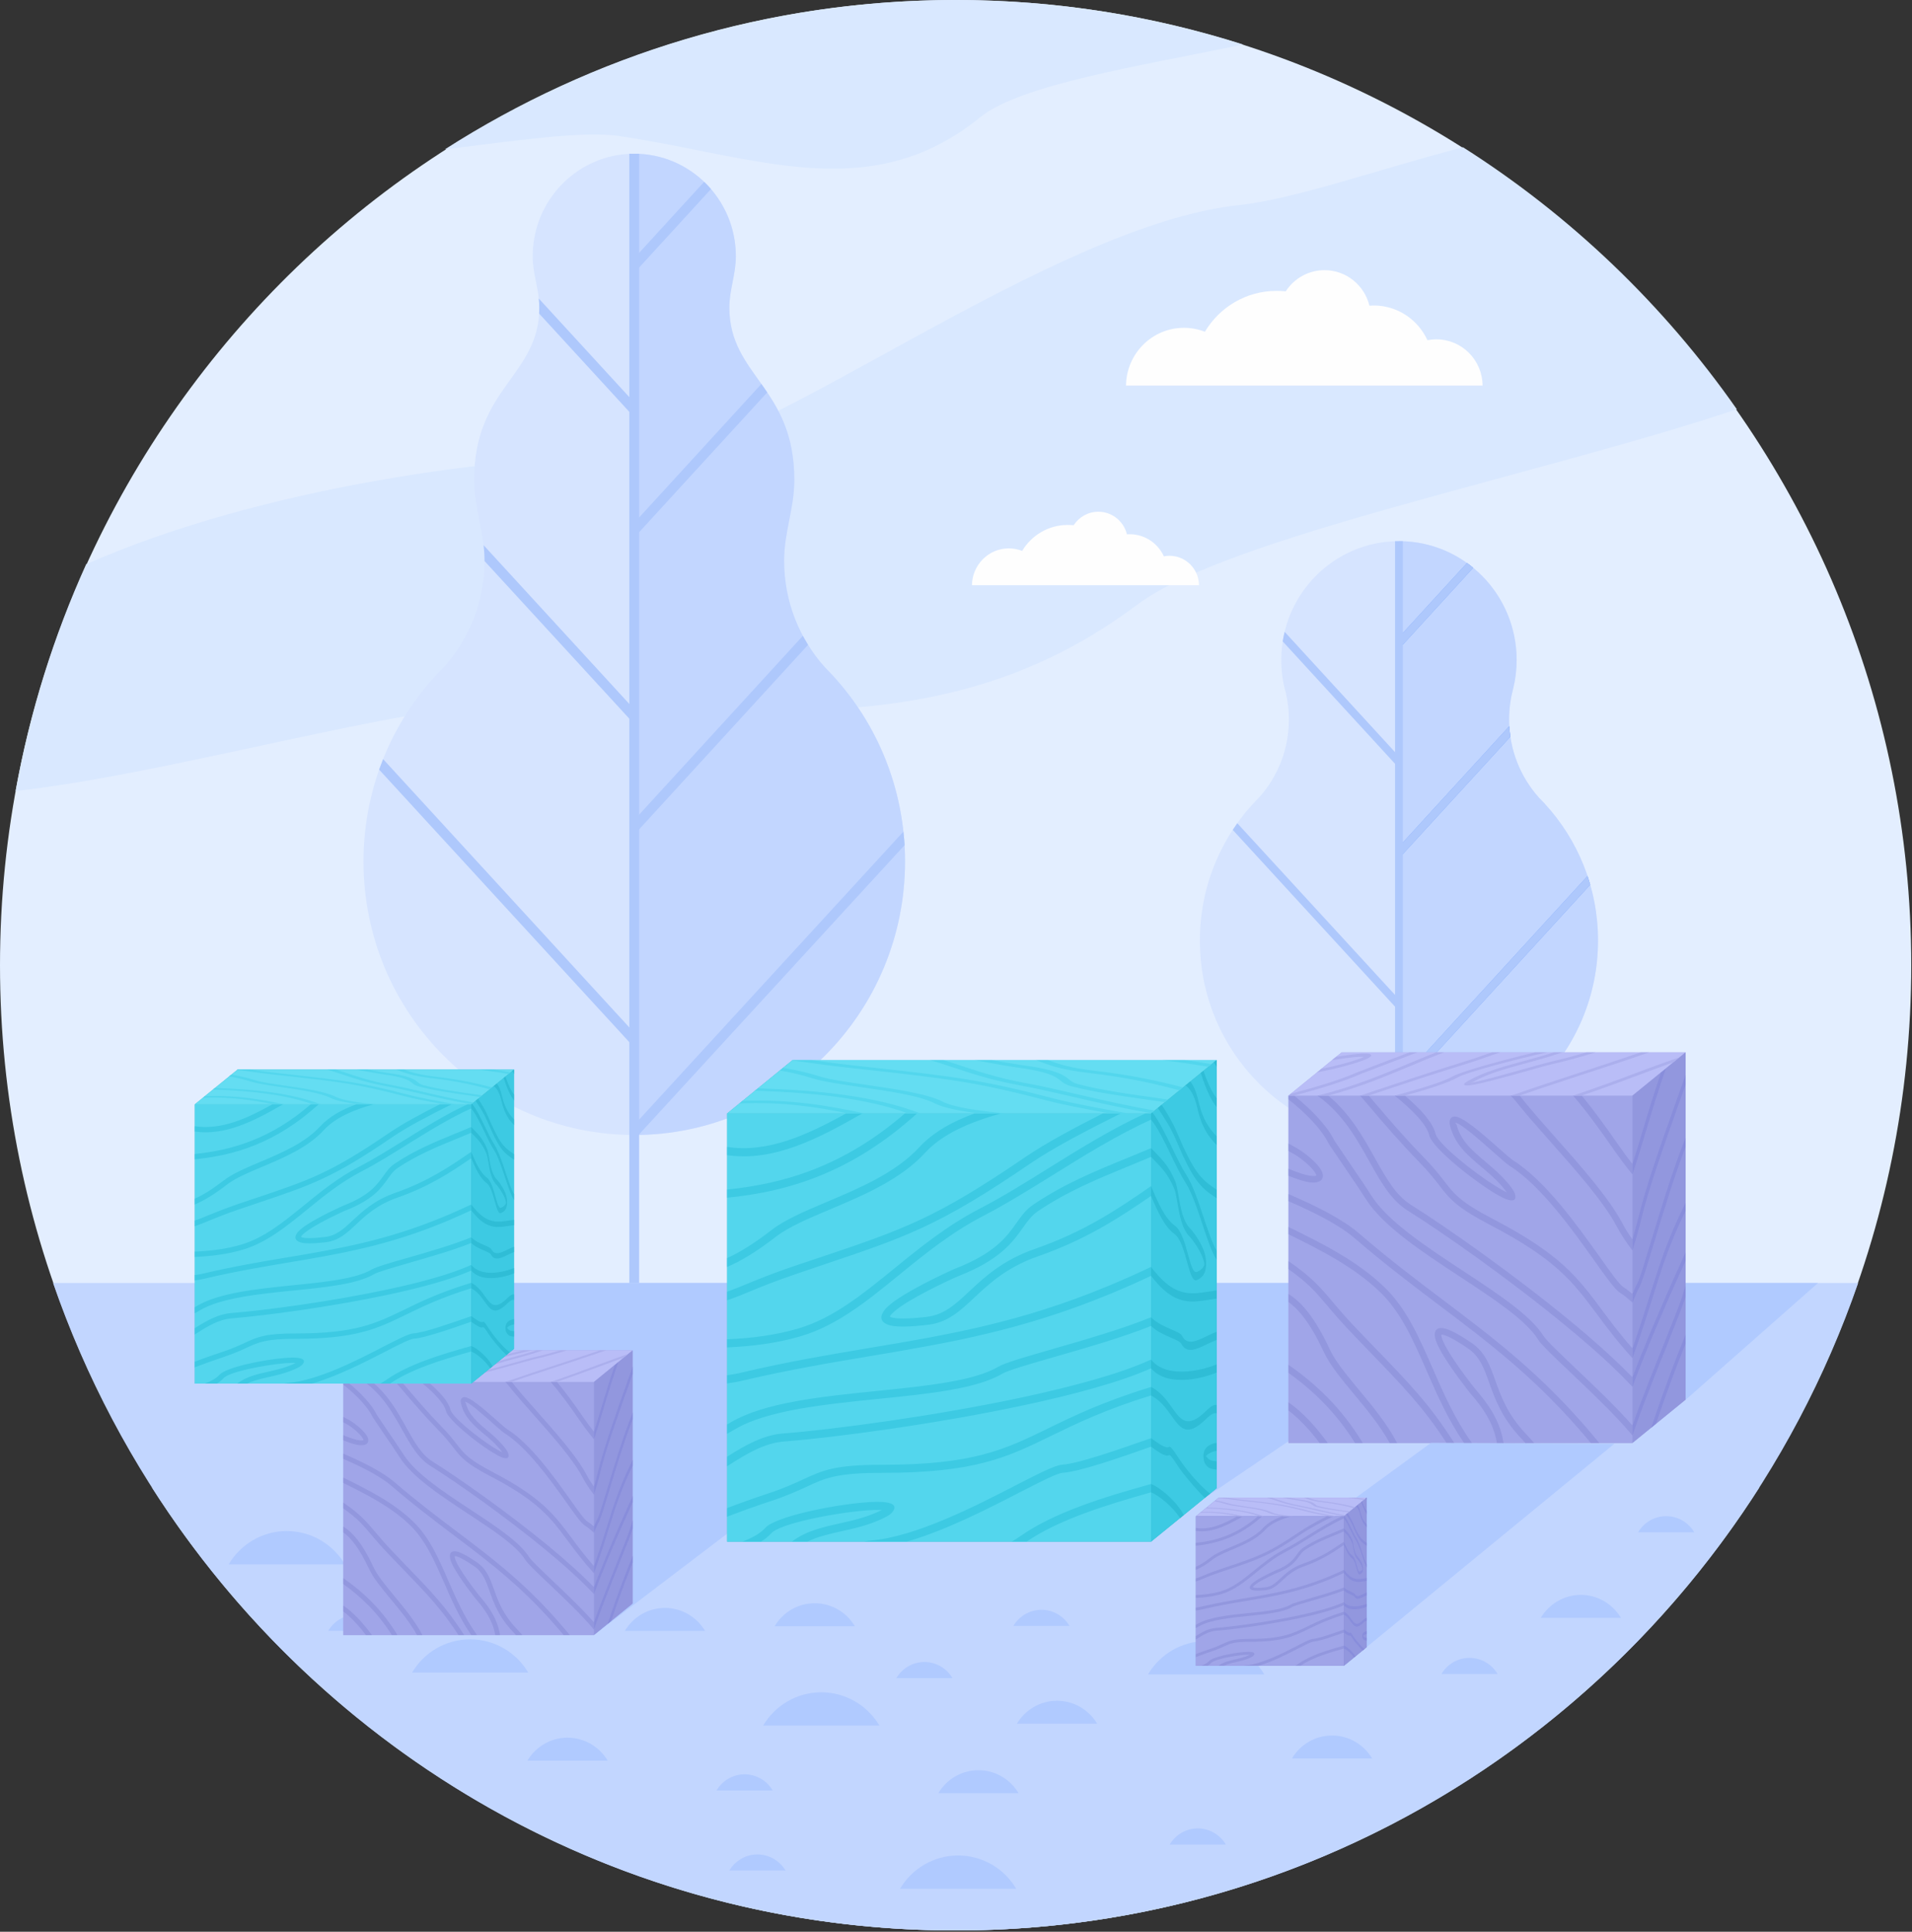 <svg width="584" height="590" viewBox="0 0 584 590" fill="none" xmlns="http://www.w3.org/2000/svg">
<rect x="0" y="0" width="584" height="590" fill="#333333" stroke="none"/>
<g clip-path="url(#clip0_656_98)">
<path fill-rule="evenodd" clip-rule="evenodd" d="M291.883 589.614C452.636 589.614 583.767 457.169 583.767 294.807C583.767 132.444 452.636 0 291.883 0C131.13 0 0 132.444 0 294.807C0 457.168 131.13 589.614 291.883 589.614Z" fill="#E3EEFF"/>
<path fill-rule="evenodd" clip-rule="evenodd" d="M291.883 0C322.497 0 352.006 4.781 379.729 13.6C347.981 20.185 311.811 25.767 299.395 35.817C265.72 63.073 231.392 47.899 189.326 41.572C177.846 39.825 156.7 43.118 135.893 45.609C181.021 16.72 234.51 0 291.883 0Z" fill="#D9E8FF"/>
<path fill-rule="evenodd" clip-rule="evenodd" d="M446.853 44.978C479.707 65.822 508.166 93.078 530.503 125.001C469.927 145.272 375.024 163.967 347.385 184.667C288.482 228.787 228.444 215.159 154.885 215.159C123.704 215.159 52.101 236.374 4.762 241.585C9.127 217.335 16.469 194.087 26.333 172.299C80.22 148.708 151.058 139.145 201.146 138.458C232.525 138.058 320.909 68.8 378.368 62.645C395.461 60.812 420.377 51.907 446.853 44.978Z" fill="#D9E8FF"/>
<path fill-rule="evenodd" clip-rule="evenodd" d="M470.069 243.644C470.636 244.217 471.203 244.79 471.742 245.362L471.827 245.448H471.799C481.919 256.413 488.098 271.101 488.098 287.248C488.098 321.174 460.858 348.661 427.295 348.661C393.704 348.661 366.491 321.175 366.491 287.248C366.491 270.07 373.493 254.552 384.747 243.387C390.303 237.088 393.676 228.814 393.676 219.709C393.676 216.961 393.364 214.298 392.769 211.721C391.833 208.486 391.352 205.079 391.352 201.586C391.352 181.516 407.453 165.283 427.295 165.283C447.137 165.283 463.238 181.516 463.238 201.586C463.238 204.564 462.87 207.456 462.217 210.204V210.232L462.104 210.604V210.662C461.338 213.554 460.942 216.588 460.942 219.709C460.942 228.928 464.4 237.317 470.069 243.644Z" fill="#D6E4FF"/>
<path fill-rule="evenodd" clip-rule="evenodd" d="M470.069 243.644C470.636 244.217 471.203 244.79 471.742 245.362L471.827 245.448H471.799C481.919 256.413 488.098 271.101 488.098 287.248C488.098 321.174 460.858 348.661 427.295 348.661V165.283C447.138 165.283 463.238 181.516 463.238 201.586C463.238 204.564 462.87 207.456 462.217 210.204V210.232L462.104 210.604V210.662C461.338 213.554 460.942 216.588 460.942 219.709C460.942 228.928 464.4 237.317 470.069 243.644Z" fill="#C2D6FF"/>
<path fill-rule="evenodd" clip-rule="evenodd" d="M427.578 261.853L461.339 225.006C461.169 223.946 461.056 222.859 460.999 221.799L427.578 258.302V261.853Z" fill="#71A1FA"/>
<path fill-rule="evenodd" clip-rule="evenodd" d="M427.578 333.716L485.717 270.214C485.462 269.327 485.179 268.439 484.895 267.551L427.579 330.138V333.716H427.578Z" fill="#71A1FA"/>
<path fill-rule="evenodd" clip-rule="evenodd" d="M427.578 309.066L376.526 253.465C376.979 252.778 377.462 252.09 377.915 251.432L427.578 305.485V309.066Z" fill="#AEC8FC"/>
<path fill-rule="evenodd" clip-rule="evenodd" d="M427.578 234.884L391.776 195.889C391.947 194.915 392.145 193.942 392.372 192.969L427.578 231.334V234.884Z" fill="#AEC8FC"/>
<path fill-rule="evenodd" clip-rule="evenodd" d="M427.578 197.892L449.972 173.413C449.349 172.897 448.725 172.411 448.074 171.953L427.579 194.313V197.892H427.578Z" fill="#71A1FA"/>
<path fill-rule="evenodd" clip-rule="evenodd" d="M427.578 261.853L461.339 225.006C461.169 223.946 461.056 222.859 460.999 221.799L427.578 258.302V261.853Z" fill="#AEC8FC"/>
<path fill-rule="evenodd" clip-rule="evenodd" d="M427.578 333.716L485.717 270.214C485.462 269.327 485.179 268.439 484.895 267.551L427.579 330.138V333.716H427.578Z" fill="#AEC8FC"/>
<path fill-rule="evenodd" clip-rule="evenodd" d="M427.578 309.064L427.294 308.748V305.199L427.578 305.484V309.064Z" fill="#71A1FA"/>
<path fill-rule="evenodd" clip-rule="evenodd" d="M427.578 234.883L427.294 234.568V231.018L427.578 231.333V234.883Z" fill="#71A1FA"/>
<path fill-rule="evenodd" clip-rule="evenodd" d="M427.578 197.892L449.972 173.413C449.349 172.897 448.725 172.411 448.074 171.953L427.579 194.313V197.892H427.578Z" fill="#AEC8FC"/>
<path d="M428.484 165.283H426.104V393.954H428.484V165.283Z" fill="#AEC8FC"/>
<path fill-rule="evenodd" clip-rule="evenodd" d="M251.943 203.79C267.618 219.479 276.434 240.723 276.434 263.112C276.434 309.236 239.385 346.656 193.719 346.656C148.052 346.656 111.032 309.236 111.032 263.112C111.032 239.721 120.528 218.592 135.864 203.446C143.405 194.885 147.996 183.605 147.996 171.237C147.996 162.419 144.821 155.433 144.821 146.557C144.821 118.213 164.72 114.863 164.72 93.934C164.72 88.351 162.707 83.913 162.707 78.273C162.707 60.98 176.597 46.951 193.718 46.951C210.867 46.951 224.757 60.98 224.757 78.273C224.757 83.913 222.773 88.379 222.773 93.934C222.773 114.834 242.616 118.27 242.616 146.557C242.616 155.404 239.498 162.447 239.498 171.237C239.499 183.749 244.205 195.172 251.943 203.79Z" fill="#D6E4FF"/>
<path fill-rule="evenodd" clip-rule="evenodd" d="M251.943 203.79C267.618 219.479 276.434 240.723 276.434 263.112C276.434 309.236 239.413 346.627 193.719 346.656V46.953C210.868 46.953 224.758 60.982 224.758 78.275C224.758 83.915 222.774 88.381 222.774 93.936C222.774 114.836 242.617 118.272 242.617 146.559C242.617 155.406 239.499 162.449 239.499 171.239C239.499 183.749 244.205 195.172 251.943 203.79Z" fill="#C2D6FF"/>
<path d="M195.221 46.953H192.217V411.646H195.221V46.953Z" fill="#AEC8FC"/>
<path fill-rule="evenodd" clip-rule="evenodd" d="M194.938 162.849L234.339 119.847C233.744 118.959 233.149 118.129 232.553 117.27L194.937 158.355V162.849H194.938Z" fill="#AEC8FC"/>
<path fill-rule="evenodd" clip-rule="evenodd" d="M194.938 253.607L246.812 196.948C246.273 196.06 245.735 195.144 245.225 194.199L194.938 249.112V253.607Z" fill="#AEC8FC"/>
<path fill-rule="evenodd" clip-rule="evenodd" d="M195.052 346.628L276.293 258.131C276.208 256.757 276.094 255.383 275.924 254.008L194.938 342.246V346.627H195.052V346.628Z" fill="#AEC8FC"/>
<path fill-rule="evenodd" clip-rule="evenodd" d="M194.938 321.26L115.794 235.055C116.191 233.967 116.588 232.908 117.013 231.848L194.937 316.765V321.26H194.938Z" fill="#AEC8FC"/>
<path fill-rule="evenodd" clip-rule="evenodd" d="M194.938 222.459L147.968 171.325L147.996 171.24C147.996 169.608 147.883 168.033 147.713 166.516L194.938 217.965V222.459Z" fill="#AEC8FC"/>
<path fill-rule="evenodd" clip-rule="evenodd" d="M194.938 128.75L164.664 95.768C164.692 95.166 164.721 94.565 164.721 93.935C164.721 92.99 164.664 92.074 164.551 91.158L194.939 124.255L194.938 128.75Z" fill="#AEC8FC"/>
<path fill-rule="evenodd" clip-rule="evenodd" d="M194.938 82.026L217.162 57.747C216.51 56.975 215.801 56.23 215.064 55.543L194.938 77.531V82.026Z" fill="#AEC8FC"/>
<path fill-rule="evenodd" clip-rule="evenodd" d="M567.552 391.863C527.811 506.986 419.413 589.613 291.883 589.613C164.352 589.613 55.955 506.986 16.214 391.863H567.552Z" fill="#C2D6FF"/>
<path fill-rule="evenodd" clip-rule="evenodd" d="M46.375 454.277C123.506 431.257 206.051 418.775 291.884 418.775C377.689 418.775 460.262 431.257 537.393 454.277C485.462 535.701 394.895 589.613 291.884 589.613C188.844 589.613 98.305 535.701 46.375 454.277Z" fill="#C2D6FF"/>
<path fill-rule="evenodd" clip-rule="evenodd" d="M143.603 500.688C151.143 500.688 157.748 504.752 161.348 510.85H125.858C129.458 504.752 136.063 500.688 143.603 500.688Z" fill="#B0CAFF"/>
<path fill-rule="evenodd" clip-rule="evenodd" d="M203.102 491.096C208.29 491.096 212.853 493.903 215.348 498.11H190.857C193.351 493.903 197.886 491.096 203.102 491.096Z" fill="#B0CAFF"/>
<path fill-rule="evenodd" clip-rule="evenodd" d="M173.338 530.721C178.554 530.721 183.118 533.555 185.612 537.735H161.092C163.587 533.555 168.151 530.721 173.338 530.721Z" fill="#B0CAFF"/>
<path fill-rule="evenodd" clip-rule="evenodd" d="M227.423 541.914C231.08 541.914 234.255 543.891 236.012 546.84H218.863C220.592 543.89 223.795 541.914 227.423 541.914Z" fill="#B0CAFF"/>
<path fill-rule="evenodd" clip-rule="evenodd" d="M250.837 516.863C258.378 516.863 264.982 520.927 268.61 527.027H233.092C236.721 520.927 243.297 516.863 250.837 516.863Z" fill="#B0CAFF"/>
<path fill-rule="evenodd" clip-rule="evenodd" d="M282.359 507.615C285.987 507.615 289.191 509.592 290.92 512.539H273.77C275.527 509.591 278.702 507.615 282.359 507.615Z" fill="#B0CAFF"/>
<path fill-rule="evenodd" clip-rule="evenodd" d="M116.589 456.625C120.246 456.625 123.421 458.6 125.178 461.52H108.029C109.757 458.6 112.96 456.625 116.589 456.625Z" fill="#B0CAFF"/>
<path fill-rule="evenodd" clip-rule="evenodd" d="M87.59 467.619C95.13 467.619 101.735 471.683 105.335 477.783H69.845C73.474 471.683 80.05 467.619 87.59 467.619Z" fill="#B0CAFF"/>
<path fill-rule="evenodd" clip-rule="evenodd" d="M108.85 493.156C112.507 493.156 115.682 495.133 117.439 498.082H100.261C102.019 495.132 105.193 493.156 108.85 493.156Z" fill="#B0CAFF"/>
<path fill-rule="evenodd" clip-rule="evenodd" d="M231.335 566.393C234.992 566.393 238.195 568.37 239.924 571.289H222.774C224.504 568.37 227.707 566.393 231.335 566.393Z" fill="#B0CAFF"/>
<path fill-rule="evenodd" clip-rule="evenodd" d="M368.39 501.23C375.93 501.23 382.536 505.296 386.163 511.394H350.644C354.274 505.296 360.85 501.23 368.39 501.23Z" fill="#B0CAFF"/>
<path fill-rule="evenodd" clip-rule="evenodd" d="M412.356 489.607C417.544 489.607 422.107 492.412 424.601 496.621H400.11C402.605 492.412 407.14 489.607 412.356 489.607Z" fill="#B0CAFF"/>
<path fill-rule="evenodd" clip-rule="evenodd" d="M406.857 530.062C412.044 530.062 416.608 532.868 419.102 537.077H394.611C397.105 532.868 401.641 530.062 406.857 530.062Z" fill="#B0CAFF"/>
<path fill-rule="evenodd" clip-rule="evenodd" d="M318.104 491.668C321.732 491.668 324.935 493.645 326.665 496.592H309.516C311.272 493.645 314.447 491.668 318.104 491.668Z" fill="#B0CAFF"/>
<path fill-rule="evenodd" clip-rule="evenodd" d="M248.854 489.664C254.041 489.664 258.605 492.471 261.1 496.678H236.609C239.102 492.47 243.638 489.664 248.854 489.664Z" fill="#B0CAFF"/>
<path fill-rule="evenodd" clip-rule="evenodd" d="M298.857 540.654C304.044 540.654 308.608 543.461 311.102 547.67H286.611C289.105 543.46 293.641 540.654 298.857 540.654Z" fill="#B0CAFF"/>
<path fill-rule="evenodd" clip-rule="evenodd" d="M322.837 519.439C328.053 519.439 332.616 522.273 335.111 526.455H310.591C313.086 522.273 317.65 519.439 322.837 519.439Z" fill="#B0CAFF"/>
<path fill-rule="evenodd" clip-rule="evenodd" d="M365.839 558.434C369.495 558.434 372.67 560.411 374.428 563.36H357.279C359.007 560.411 362.21 558.434 365.839 558.434Z" fill="#B0CAFF"/>
<path fill-rule="evenodd" clip-rule="evenodd" d="M448.837 506.355C452.494 506.355 455.669 508.332 457.426 511.279H440.277C442.006 508.332 445.209 506.355 448.837 506.355Z" fill="#B0CAFF"/>
<path fill-rule="evenodd" clip-rule="evenodd" d="M292.649 566.709C300.189 566.709 306.794 570.773 310.393 576.873H274.904C278.504 570.774 285.108 566.709 292.649 566.709Z" fill="#B0CAFF"/>
<path fill-rule="evenodd" clip-rule="evenodd" d="M482.853 487.115C488.041 487.115 492.605 489.951 495.099 494.131H470.608C473.102 489.951 477.637 487.115 482.853 487.115Z" fill="#B0CAFF"/>
<path fill-rule="evenodd" clip-rule="evenodd" d="M508.904 463.066C512.561 463.066 515.764 465.043 517.493 467.99H500.344C502.073 465.042 505.276 463.066 508.904 463.066Z" fill="#B0CAFF"/>
<path fill-rule="evenodd" clip-rule="evenodd" d="M505.248 391.863L514.857 427.537L555.279 391.863H505.248Z" fill="#B0CAFF"/>
<path fill-rule="evenodd" clip-rule="evenodd" d="M368.901 391.863L367.994 457.484L435.657 411.675L397.219 391.863H368.901Z" fill="#B0CAFF"/>
<path fill-rule="evenodd" clip-rule="evenodd" d="M135.553 455.593L181.417 499.369L222.094 468.419V391.863H157.011L135.553 455.593Z" fill="#B0CAFF"/>
<path fill-rule="evenodd" clip-rule="evenodd" d="M181.417 499.37H104.854V422.069L116.702 412.42H193.238V489.75L181.417 499.37Z" fill="#A0A5E8"/>
<path d="M181.417 422.068H104.854V499.369H181.417V422.068Z" fill="#A0A5E8"/>
<path fill-rule="evenodd" clip-rule="evenodd" d="M116.702 412.42H193.238L181.417 422.069H104.854L116.702 412.42Z" fill="#B9BDF7"/>
<path fill-rule="evenodd" clip-rule="evenodd" d="M181.417 422.069L193.238 412.42V489.75L181.417 499.37V422.069Z" fill="#9297DE"/>
<path d="M104.854 492.154C107.405 494.131 109.673 496.621 111.771 499.369H113.585C110.977 495.848 108.171 492.67 104.855 490.351V492.154H104.854ZM121.379 499.369C116.673 491.582 110.919 486.228 104.853 481.99V483.795C110.267 487.69 115.398 492.557 119.678 499.369H121.379ZM104.854 468.019C107.178 469.679 109.786 472.886 112.734 479.185C114.066 482.048 116.617 485.111 119.367 488.433C122.173 491.81 125.206 495.447 127.361 499.369H129.005C126.766 495.076 123.478 491.125 120.473 487.488C117.78 484.224 115.285 481.246 114.038 478.554C110.637 471.226 107.547 467.876 104.854 466.243V468.019ZM141.76 499.369C136.318 490.867 131.811 486.172 123.477 477.582C122.598 476.666 121.663 475.664 120.274 474.232C117.666 471.511 115.937 469.48 114.491 467.761C111.741 464.527 109.984 462.437 104.853 458.915V460.688C109.218 463.782 110.891 465.756 113.385 468.733C114.831 470.422 116.56 472.456 119.224 475.233C120.102 476.149 121.322 477.409 122.455 478.583C130.42 486.829 134.871 491.438 140.03 499.368H141.76V499.369ZM104.854 452.931C112.196 456.538 119.509 460.261 125.235 465.814C129.912 470.337 132.633 476.55 135.582 483.25C137.878 488.52 140.288 494.072 143.915 499.369H145.673L145.645 499.312C141.79 493.902 139.267 488.117 136.886 482.677C133.91 475.835 131.132 469.48 126.228 464.755C120.162 458.886 112.508 455.05 104.855 451.298V452.931H104.854ZM152.73 499.369C152.22 496.449 151.143 492.756 146.465 487.459C146.38 487.346 141.845 481.676 139.776 477.811C139.237 476.782 138.897 475.922 138.869 475.407C138.841 475.292 138.926 475.264 139.096 475.292C140.06 475.437 141.846 476.323 144.794 478.327C147.43 480.132 148.394 482.765 149.528 485.942C150.804 489.549 152.306 493.788 156.614 498.311C156.954 498.684 157.266 499.026 157.578 499.37H159.534C158.939 498.684 158.315 498.024 157.663 497.309C153.581 492.985 152.107 488.92 150.889 485.455C149.641 482.019 148.621 479.156 145.617 477.125C142.442 474.977 140.458 474.004 139.324 473.832C137.878 473.631 137.34 474.289 137.425 475.492C137.453 476.265 137.879 477.324 138.502 478.498C140.628 482.478 145.305 488.318 145.39 488.434C149.67 493.272 150.776 496.678 151.258 499.37H152.73V499.369ZM174.019 499.369C173.509 498.769 172.998 498.139 172.46 497.51C161.178 484.082 150.548 476.065 139.153 467.477C133.229 463.01 127.106 458.372 120.558 452.731C116.76 449.467 110.977 446.633 104.854 443.971V445.575C110.665 448.095 116.079 450.813 119.623 453.848C126.171 459.516 132.351 464.155 138.275 468.651C149.613 477.182 160.187 485.171 171.355 498.454C171.61 498.77 171.894 499.085 172.149 499.37H174.019V499.369ZM104.854 439.904C106.895 440.734 108.596 441.279 109.871 441.392C110.778 441.451 111.43 441.335 111.855 441.078C112.422 440.707 112.592 440.162 112.45 439.504C112.365 439.018 112.081 438.502 111.685 437.986C110.466 436.382 108 434.379 106.129 433.433C105.76 433.234 105.336 433.003 104.854 432.745V434.407C105.081 434.52 105.279 434.636 105.478 434.721C107.179 435.608 109.446 437.412 110.523 438.871C110.807 439.244 110.977 439.559 111.033 439.789C111.061 439.846 111.09 439.846 111.061 439.846C110.919 439.932 110.58 439.989 109.984 439.932C108.737 439.817 106.98 439.244 104.854 438.328V439.904ZM104.854 422.898C108.822 426.046 112.224 429.541 113.783 432.718C113.868 432.89 114.917 434.464 116.277 436.468C118.346 439.503 121.124 443.568 122.031 444.999C125.801 451.04 134.589 456.823 142.951 462.321C150.491 467.274 157.662 471.999 160.384 476.321C161.121 477.524 164.04 480.301 167.64 483.708C172.232 488.06 177.93 493.472 181.416 497.737V495.503C177.845 491.382 172.799 486.601 168.632 482.649C165.117 479.299 162.254 476.579 161.602 475.547C158.71 470.938 151.397 466.129 143.744 461.09C135.495 455.678 126.849 449.981 123.249 444.227C122.286 442.737 119.536 438.672 117.467 435.637C116.163 433.662 115.114 432.145 115.086 432.086C113.47 428.822 110.069 425.273 106.1 422.066H104.853L104.854 422.898ZM181.417 484.767C177.704 480.902 172.828 476.579 167.556 472.199C154.998 461.863 139.975 451.299 132.066 446.345C128.693 444.255 126.51 440.304 124.072 435.952C121.464 431.257 118.601 426.104 113.697 422.067H111.288C116.929 426.075 120.018 431.657 122.825 436.669C125.347 441.192 127.644 445.286 131.301 447.605C139.181 452.531 154.148 463.037 166.649 473.345C172.403 478.097 177.648 482.822 181.418 486.886L181.417 484.767ZM120.784 422.068C121.549 422.955 122.315 423.843 123.108 424.759C126.17 428.366 129.514 432.288 133.88 436.782C136.034 438.987 137.281 440.591 138.359 441.966C140.74 445.058 142.186 446.919 149.783 450.868C164.409 458.485 168.179 463.552 173.395 470.567C175.549 473.458 177.931 476.665 181.417 480.53V478.325C178.554 475.061 176.457 472.257 174.557 469.679C169.2 462.523 165.345 457.339 150.463 449.581C143.121 445.745 141.76 443.997 139.493 441.077C138.388 439.675 137.112 437.985 134.901 435.753C130.564 431.286 127.248 427.392 124.214 423.814C123.704 423.212 123.193 422.64 122.712 422.068H120.784ZM181.417 466.216C180.652 465.556 180 465.07 179.433 464.726C178.526 464.183 176.598 461.462 174.075 457.884C169.171 451.013 162.056 440.991 154.856 436.468C154.346 436.154 153.099 435.036 151.568 433.691C148.053 430.57 143.234 426.304 141.59 426.734C140.825 426.935 140.513 427.593 140.853 428.853C141.902 432.976 144.736 435.351 147.77 437.929C149.301 439.189 150.86 440.505 152.22 442.079C152.787 442.71 153.184 443.196 153.439 443.597C152.759 443.283 151.823 442.767 150.774 442.109C145.842 438.988 138.189 432.861 137.593 430.57C136.912 427.908 134.248 425.074 130.761 422.068H128.493C132.462 425.332 135.523 428.338 136.203 430.943C136.855 433.548 144.877 440.105 150.008 443.339C151.34 444.169 152.503 444.8 153.296 445.114C154.855 445.686 155.649 445.401 155.252 443.969C155.11 443.397 154.515 442.479 153.324 441.106C151.879 439.473 150.262 438.1 148.704 436.782C145.869 434.407 143.204 432.145 142.241 428.509C142.156 428.222 141.845 428.165 141.958 428.136C142.865 427.907 147.344 431.888 150.604 434.779C152.191 436.183 153.496 437.328 154.091 437.728C161.036 442.08 168.066 451.957 172.913 458.744C175.521 462.437 177.534 465.271 178.696 465.959C179.405 466.416 180.34 467.16 181.417 468.135V466.216ZM154.318 422.068C154.687 422.412 155.026 422.783 155.339 423.183C157.408 425.818 160.13 428.882 163.021 432.146C168.69 438.558 174.983 445.63 177.903 451.156C178.838 452.961 180.057 454.763 181.418 456.539V454.076C180.568 452.875 179.802 451.672 179.179 450.469C176.174 444.772 169.825 437.643 164.099 431.172C161.236 427.938 158.486 424.846 156.474 422.268C156.417 422.211 156.361 422.125 156.304 422.069H154.318V422.068ZM181.417 437.298C180.396 435.982 179.348 434.579 178.271 433.032C175.38 428.823 172.744 425.216 170.107 422.067H168.208C171.071 425.387 173.906 429.253 177.081 433.862C178.612 436.038 180.029 437.928 181.418 439.618L181.417 437.298Z" fill="#9297DE"/>
<path d="M131.811 412.42H133.568C131.215 413.307 128.069 414.51 125.489 415.483C122.994 416.458 121.067 417.172 120.982 417.229C117.467 418.776 111.968 420.522 106.1 422.069H104.853L105.363 421.639C111.174 420.121 116.645 418.432 120.074 416.914C120.244 416.828 122.229 416.055 124.78 415.111C126.992 414.252 129.628 413.25 131.811 412.42ZM137.764 412.42H139.521C137.168 413.279 134.787 414.281 132.293 415.34C126.907 417.602 120.982 420.092 113.697 422.069H111.288C119.31 420.122 125.688 417.43 131.442 414.997C133.625 414.081 135.694 413.221 137.764 412.42ZM150.151 412.42H151.994C151.569 412.563 151.143 412.705 150.718 412.877C148.791 413.535 146.494 414.367 142.98 415.455C136.007 417.601 130.394 419.49 125.235 421.209C124.385 421.496 123.534 421.781 122.712 422.068H120.785C122.089 421.638 123.393 421.179 124.725 420.75C129.913 419.004 135.554 417.115 142.555 414.939C146.013 413.878 148.224 413.107 150.095 412.447L150.151 412.42ZM159.789 412.42H162.425C155.622 413.938 144.539 416.858 142.611 417.945C140.372 419.234 136.035 420.607 130.762 422.068H128.494C134.39 420.464 139.209 419.033 141.42 417.773C143.376 416.657 152.759 414.081 159.789 412.42ZM163.927 412.42H165.826C165.457 412.533 165.032 412.678 164.55 412.85C162.141 413.651 159.731 414.309 157.407 414.94C153.155 416.085 149.158 417.172 146.04 418.948C145.813 419.091 145.445 419.091 145.559 419.12C146.296 419.235 153.156 417.315 158.116 415.913C160.526 415.225 162.51 414.683 163.332 414.481C165.77 413.938 168.435 413.221 171.184 412.42H173.225C169.795 413.479 166.422 414.424 163.36 415.082C162.68 415.254 160.752 415.797 158.428 416.428C153.099 417.946 145.729 420.006 144.34 419.807C143.688 419.692 143.773 419.377 144.85 418.776C148.365 416.772 152.589 415.628 157.152 414.395C159.364 413.793 161.66 413.165 163.927 412.42ZM183.288 412.42H185.159C180.199 414.137 174.7 415.941 169.484 417.658C164.693 419.234 160.158 420.693 156.614 421.953C156.501 421.982 156.387 422.01 156.302 422.068H154.318C154.913 421.867 155.452 421.695 155.99 421.523C159.618 420.236 164.182 418.746 169.001 417.171C173.707 415.627 178.724 413.995 183.288 412.42ZM111.203 416.887L112.195 416.084L112.96 415.941C115.171 415.511 118.487 414.623 120.443 413.937C120.953 413.765 121.322 413.593 121.52 413.478C121.548 413.478 121.577 413.478 121.577 413.449C121.464 413.422 121.152 413.392 120.528 413.422C119.224 413.479 117.155 413.736 114.519 414.195L115.455 413.422C117.949 413.022 119.962 412.764 121.266 412.705C122.23 412.678 122.797 412.734 123.08 412.877C123.42 413.049 123.279 413.307 122.74 413.621C122.372 413.851 121.777 414.109 121.068 414.367C118.914 415.138 115.257 416.084 112.848 416.57C112.365 416.657 111.798 416.772 111.203 416.887ZM190.403 414.682C188.617 415.311 186.746 415.998 184.734 416.772C179.348 418.776 174.586 420.522 170.107 422.069H168.208C173.027 420.436 178.158 418.575 184.054 416.342C186.832 415.311 189.383 414.395 191.764 413.565L190.403 414.682Z" fill="#ABAFED"/>
<path d="M193.238 417.4V419.605C192.756 421.007 192.246 422.439 191.736 423.9C188.561 432.832 185.018 442.738 183.374 449.582C182.864 451.814 182.184 454.135 181.418 456.539V454.076C181.9 452.502 182.297 450.955 182.666 449.467C184.367 442.424 187.91 432.432 191.113 423.414C191.849 421.324 192.585 419.32 193.238 417.4ZM193.238 431.402V433.433C190.573 440.39 188.079 448.636 186.179 454.935C184.705 459.802 183.599 463.525 182.948 464.755C182.551 465.499 182.012 466.673 181.417 468.134V466.216C181.842 465.241 182.211 464.411 182.522 463.839C183.032 462.864 184.109 459.286 185.527 454.591C187.568 447.835 190.318 438.759 193.238 431.402ZM193.238 445.888V447.663C189.61 455.106 187.966 460.403 185.925 466.96C184.706 470.825 183.374 475.118 181.418 480.53V478.325C183.034 473.772 184.196 470.022 185.273 466.616C187.455 459.601 189.212 454.019 193.238 445.888ZM193.238 456.939V458.8C192.047 461.435 190.857 464.097 189.695 466.702C186.464 474.059 183.515 481.102 181.418 486.886V484.767C183.487 479.242 186.237 472.714 189.185 465.986C190.516 462.98 191.877 459.945 193.238 456.939ZM193.238 464.326V466.76L193.21 466.875C192.785 468.42 191.169 472.486 189.128 477.525C186.577 483.937 183.374 491.896 181.418 497.738V495.504C183.431 489.779 186.265 482.707 188.59 476.895C190.574 471.971 192.162 467.963 192.53 466.645C192.728 465.9 192.982 465.126 193.238 464.326ZM193.238 475.205V477.209C191.197 482.334 189.156 487.803 187.058 493.93C186.916 494.33 186.774 494.733 186.661 495.104L185.584 495.963C185.868 495.162 186.151 494.33 186.435 493.473C188.73 486.744 190.998 480.759 193.238 475.205ZM181.417 437.298C181.984 435.552 182.58 433.663 183.175 431.601C184.819 426.105 186.293 421.324 187.767 416.972L188.816 416.113C187.229 420.75 185.613 425.904 183.827 431.916C183.005 434.779 182.183 437.299 181.417 439.619V437.298Z" fill="#888DDB"/>
<path fill-rule="evenodd" clip-rule="evenodd" d="M143.943 422.584H59.499V337.293L72.567 326.672H157.011V411.961L143.943 422.584Z" fill="#38B6CC"/>
<path d="M143.943 337.293H59.499V422.584H143.943V337.293Z" fill="#53D6ED"/>
<path fill-rule="evenodd" clip-rule="evenodd" d="M72.567 326.672H157.011L143.943 337.293H59.499L72.567 326.672Z" fill="#64DDF2"/>
<path fill-rule="evenodd" clip-rule="evenodd" d="M143.943 337.293L157.011 326.672V411.961L143.943 422.584V337.293Z" fill="#3DCAE3"/>
<path d="M59.499 343.966C67.521 345.196 75.373 341.675 83.168 337.294H86.428C77.612 342.39 68.74 346.942 59.499 345.597V343.966ZM97.313 337.294C84.274 349.148 71.575 352.898 59.499 354.071V352.467C70.866 351.293 82.743 347.83 94.904 337.293H97.313V337.294ZM59.499 366.097C61.909 365.038 64.771 363.29 68.287 360.572C71.008 358.453 75.033 356.763 79.399 354.902C85.862 352.183 93.09 349.119 97.767 344.052C100.545 341.017 104.4 338.927 108.794 337.294H114.01C107.887 339.04 102.445 341.331 98.929 345.14C94.025 350.494 86.627 353.615 80.022 356.392C75.742 358.195 71.801 359.855 69.25 361.859C65.338 364.894 62.164 366.755 59.499 367.873V366.097ZM137.905 337.294C131.272 340.616 124.582 344.052 119.763 347.343C101.621 359.741 95.3 361.859 78.009 367.671C76.676 368.101 75.259 368.587 73.162 369.304C69.25 370.62 66.529 371.738 64.261 372.654C62.56 373.369 61.086 373.97 59.499 374.515V372.796C60.86 372.339 62.164 371.794 63.666 371.165C65.934 370.247 68.655 369.132 72.652 367.757C73.984 367.327 75.77 366.726 77.499 366.126C94.62 360.399 100.913 358.28 118.885 345.999C123.052 343.163 128.608 340.186 134.334 337.294H137.905ZM59.499 382.273C64.403 382.074 69.193 381.472 73.814 380.097C80.674 378.036 86.457 373.341 92.693 368.273C97.823 364.093 103.238 359.656 109.871 356.248C114.236 353.986 118.772 351.152 123.449 348.262C129.685 344.367 136.148 340.36 142.781 337.295H143.944V338.527C137.226 341.56 130.649 345.683 124.299 349.607C119.594 352.554 115.03 355.39 110.608 357.679C104.116 361.029 98.759 365.38 93.685 369.533C87.335 374.687 81.439 379.496 74.268 381.644C69.477 383.076 64.517 383.675 59.499 383.906V382.273ZM143.943 345.97C142.526 346.542 141.108 347.144 139.719 347.716C133.398 350.292 127.275 352.812 121.322 356.821C120.16 357.622 119.366 358.739 118.459 360.026C116.447 362.86 113.896 366.467 105.477 369.733C105.335 369.79 98.05 373.024 94.081 375.774C93.06 376.489 92.267 377.147 91.955 377.663C91.927 377.749 91.955 377.806 92.154 377.892C93.146 378.236 95.357 378.265 99.269 377.806C102.756 377.406 104.995 375.286 107.716 372.767C110.778 369.906 114.378 366.527 120.869 364.265C130.648 360.829 137.282 356.392 143.943 351.783V353.728C137.508 358.166 130.96 362.433 121.379 365.783C115.228 367.929 111.741 371.166 108.793 373.941C105.874 376.662 103.436 378.953 99.439 379.41C95.272 379.896 92.863 379.84 91.644 379.41C90.142 378.894 89.915 377.978 90.595 376.834C91.02 376.09 91.984 375.287 93.175 374.43C97.257 371.623 104.769 368.274 104.91 368.217C112.875 365.153 115.256 361.746 117.156 359.084C118.148 357.68 119.027 356.449 120.444 355.504C126.539 351.354 132.718 348.834 139.124 346.199C140.711 345.57 142.327 344.91 143.943 344.195V345.97ZM143.943 369.648C141.505 370.793 138.84 371.966 135.977 373.169C118.176 380.556 103.748 382.96 88.298 385.565C80.248 386.911 71.914 388.313 62.673 390.489C61.681 390.747 60.632 390.919 59.498 391.061V389.43C60.49 389.315 61.426 389.143 62.332 388.914C71.573 386.738 79.936 385.336 88.014 383.99C103.406 381.385 117.749 378.978 135.381 371.677C138.499 370.39 141.334 369.101 143.942 367.87L143.943 369.648ZM59.499 399.251C59.811 399.079 60.038 398.937 60.236 398.821C66.954 394.841 78.463 393.667 89.433 392.551C99.297 391.549 108.708 390.604 113.527 387.74C114.86 386.937 119.111 385.707 124.356 384.219C130.648 382.414 138.416 380.182 143.943 377.891V379.639C138.359 381.871 130.903 384.018 124.78 385.764C119.65 387.254 115.483 388.455 114.321 389.116C109.19 392.179 99.609 393.151 89.603 394.153C78.803 395.243 67.464 396.417 61.058 400.194C60.689 400.424 60.151 400.739 59.499 401.083V399.251ZM143.943 388.056C137.82 390.777 128.579 393.296 118.487 395.443C100.997 399.166 80.985 401.828 70.752 402.658C66.982 402.945 63.382 405.035 59.499 407.582V405.664C63.241 403.26 66.784 401.342 70.639 401.027C80.815 400.224 100.743 397.591 118.176 393.869C128.551 391.664 137.99 389.088 143.943 386.31V388.056ZM59.499 415.884C62.022 414.941 64.743 413.939 67.72 412.964C70.951 411.905 72.992 410.96 74.721 410.159C78.604 408.354 80.957 407.266 90.396 407.266C108.538 407.266 114.746 404.231 123.392 400.051C128.409 397.59 134.192 394.783 143.518 391.92L143.943 391.777V393.466C134.787 396.271 129.032 399.077 124.1 401.482C115.256 405.777 108.878 408.898 90.396 408.898C81.297 408.898 79.058 409.9 75.373 411.617C73.616 412.42 71.49 413.392 68.23 414.48C65.055 415.541 62.164 416.599 59.499 417.601V415.884ZM143.943 403.689C137.083 406.066 129.685 408.642 126.396 408.871C125.234 408.928 121.974 410.617 117.722 412.793C111.429 416.029 103.038 420.352 95.272 422.586H86.768C87.307 422.471 87.731 422.385 88.015 422.356C97.029 421.641 108.849 415.571 116.985 411.362C121.407 409.1 124.78 407.354 126.282 407.241C129.428 407.04 136.884 404.434 143.743 402.057L143.942 401.971L143.943 403.689ZM72.425 422.585C75.203 420.466 78.463 419.722 81.921 418.948C84.047 418.462 86.23 417.975 88.384 417.143C89.234 416.801 89.858 416.514 90.311 416.286C89.489 416.227 88.327 416.257 86.966 416.372C80.588 416.915 69.987 419.005 68.258 420.923C67.719 421.554 67.039 422.097 66.245 422.585H62.532C64.545 421.812 66.103 420.952 67.067 419.864C69.051 417.632 80.192 415.311 86.853 414.768C88.554 414.623 89.999 414.596 90.935 414.709C92.778 414.939 93.401 415.627 92.296 416.828C91.871 417.314 90.822 417.889 88.951 418.633C86.711 419.52 84.472 420.035 82.289 420.522C79.88 421.067 77.555 421.583 75.486 422.585H72.425ZM116.192 422.585C116.872 422.183 117.496 421.782 118.091 421.382C124.752 416.716 134.617 413.681 143.943 411.103V412.765C134.957 415.285 125.518 418.204 119.14 422.585H116.192Z" fill="#3DCAE3"/>
<path d="M61.965 335.29C70.497 334.946 77.215 336.007 83.593 337.294H86.909C79.737 335.776 72.367 334.431 62.559 334.804L61.965 335.29ZM72.567 326.672H76.309L76.848 326.729C78.832 327.016 81.185 327.36 84.7 327.731C86.599 327.96 87.875 328.104 89.065 328.217C104.627 329.965 110.325 330.594 124.441 334.287C128.183 335.289 133.767 336.291 139.351 337.293H135.723C130.932 336.434 126.312 335.547 123.052 334.688C109.077 331.024 103.436 330.393 88.016 328.676C86.457 328.504 84.841 328.332 83.651 328.19C80.051 327.79 77.67 327.473 75.686 327.188C74.552 327.016 73.532 326.872 72.454 326.758L72.567 326.672ZM99.921 326.672H102.614C103.635 326.986 104.655 327.33 105.704 327.674C109.417 328.904 113.329 330.223 118.744 331.225C122.429 331.911 126.086 332.743 129.856 333.629C134.533 334.717 139.38 335.834 144.653 336.721L144 337.237C138.472 336.35 133.398 335.174 128.522 334.03C124.78 333.171 121.152 332.313 117.496 331.653C111.968 330.624 108 329.305 104.23 328.046C102.784 327.559 101.367 327.102 99.921 326.672ZM108.85 326.672H112.224C114.974 327.188 117.695 327.588 117.78 327.617C125.207 328.59 126.539 329.648 127.588 330.508C128.07 330.908 128.466 331.225 129.374 331.453C134.023 332.656 139.352 333.428 144.879 334.201C145.701 334.316 146.523 334.43 147.345 334.545L146.693 335.061C145.729 334.918 144.737 334.774 143.745 334.631C138.161 333.858 132.746 333.084 128.013 331.854C126.908 331.567 126.454 331.225 125.944 330.795C124.952 329.992 123.705 328.99 116.675 328.074C116.561 328.045 112.167 327.36 108.85 326.672ZM121.011 326.672H123.421C125.32 327.416 127.758 328.217 132.605 328.791C140.57 329.734 145.616 330.881 150.293 332.111L149.584 332.683C144.765 331.423 139.72 330.193 131.527 329.247C125.716 328.559 123.25 327.558 121.124 326.7H121.152L121.011 326.672ZM146.268 326.672H150.605C152.533 326.93 154.318 327.215 155.991 327.473L155.339 328.018C153.411 327.674 151.285 327.36 148.961 327.043C148.053 326.901 147.146 326.786 146.268 326.672ZM65.055 332.77L65.65 332.284C77.442 332.657 88.951 333.802 97.993 337.294H95.555C86.91 334.172 76.138 333.143 65.055 332.77ZM69.987 328.762L70.639 328.217C72.85 328.561 75.316 329.106 78.066 329.965C79.994 330.565 83.395 331.053 87.137 331.596C92.863 332.426 99.326 333.371 102.416 334.946C104.655 336.092 109.417 336.778 115.03 337.294H109.701C105.789 336.808 102.614 336.179 100.857 335.29C97.881 333.772 91.588 332.856 85.975 332.026C82.177 331.483 78.662 330.967 76.649 330.337C74.183 329.592 71.972 329.077 69.987 328.762Z" fill="#53D6ED"/>
<path d="M156.444 327.129C156.614 327.445 156.813 327.76 157.011 328.045V326.672L156.444 327.129ZM143.943 337.293L144.198 337.094C145.559 338.811 146.863 341.532 148.138 344.137C149.074 346.112 150.009 348.03 150.888 349.405C152.248 351.524 153.354 354.844 154.403 357.995C155.282 360.628 156.104 363.147 157.011 364.665V366.497C156.019 364.952 155.14 362.288 154.205 359.454C153.156 356.333 152.079 353.042 150.747 351.009C149.84 349.607 148.905 347.659 147.969 345.683C146.665 343.021 145.333 340.214 143.944 338.527V337.293H143.943ZM145.275 336.206L146.04 335.577C147.174 337.266 148.251 339.069 149.073 340.987C152.56 349.233 153.864 350.407 157.01 352.497V354.186C153.779 352.038 152.447 350.922 148.875 342.504C147.912 340.243 146.608 338.182 145.275 336.206ZM150.803 331.711L151.766 330.938C152.39 331.739 152.929 332.942 153.353 334.803C154.289 338.84 155.706 340.471 157.01 341.875V343.621L156.982 343.592C155.65 342.133 154.119 340.5 153.127 336.119C152.561 333.659 151.738 332.399 150.803 331.711ZM153.836 329.249L154.375 328.792C155.254 331.397 156.133 333.171 157.011 334.288V336.063C155.962 334.803 154.913 332.627 153.836 329.249ZM157.011 372.567V374.198C156.416 374.257 155.849 374.343 155.31 374.428C152.135 374.914 149.215 375.401 145.559 371.565C144.992 370.963 144.454 370.305 143.943 369.647V367.872C144.482 368.587 145.048 369.304 145.7 369.962C149.3 373.741 152.22 373.282 155.366 372.796C155.905 372.709 156.444 372.624 157.011 372.567ZM157.011 380.784V382.415C156.359 382.645 155.679 382.96 155.027 383.274C152.986 384.276 151.03 385.221 149.982 383.188C149.755 382.758 148.905 382.387 147.856 381.928C146.609 381.385 145.078 380.754 143.944 379.639V377.891C145.078 379.065 146.665 379.752 147.941 380.297C149.018 380.754 149.869 381.127 150.152 381.643C151.144 383.561 153.072 382.616 155.056 381.643C155.707 381.327 156.359 381.012 157.011 380.784ZM157.011 387.282V388.915C154.8 389.802 151.823 390.519 149.131 390.347C147.09 390.204 145.191 389.574 143.944 388.056V386.31C145.163 387.884 147.09 388.572 149.216 388.714C151.88 388.885 154.828 388.17 157.011 387.282ZM157.011 395.356V397.016C156.529 396.873 155.934 397.131 154.885 398.162C151.087 401.883 149.811 400.051 147.997 397.504C146.976 396.1 145.814 394.44 143.944 393.467V391.778L144.029 391.835C145.928 392.837 147.119 394.497 148.139 395.929C149.897 398.392 151.172 400.195 154.886 396.56C155.905 395.528 156.529 395.243 157.011 395.356ZM157.011 402.885V404.518C156.501 404.575 155.99 404.747 155.565 404.975C155.282 405.147 155.055 405.319 154.885 405.549C154.97 405.692 155.112 405.834 155.282 406.006C155.736 406.436 156.161 406.492 156.586 406.522C156.728 406.551 156.87 406.551 157.011 406.579V408.241C156.841 408.212 156.699 408.182 156.529 408.182C156.075 408.125 155.622 408.069 155.169 407.639C154.8 407.266 154.574 406.895 154.488 406.493C154.261 405.491 154.375 404.72 154.772 404.118C154.942 403.802 155.254 403.546 155.594 403.345C156.019 403.116 156.5 402.944 157.011 402.885ZM155.707 413.022L154.658 413.852C152.702 411.961 150.207 408.926 149.301 407.553C148.422 406.207 147.77 405.205 147.543 405.348C146.863 405.778 145.36 404.69 143.943 403.688V401.969L144 401.998C145.389 403.029 146.919 404.117 147.543 403.717C147.855 403.516 148.535 404.574 149.442 405.979C150.604 407.752 153.439 411.333 155.707 413.022ZM150.463 417.258L149.726 417.889C148.082 415.455 145.417 413.336 143.944 412.764V411.102C145.672 411.733 148.847 414.338 150.463 417.258ZM143.943 345.969C144.226 346.283 144.538 346.571 144.821 346.856C146.097 348.174 147.344 349.461 148.563 352.295C148.79 352.869 148.96 353.813 149.158 354.9C149.555 357.363 150.065 360.455 151.794 362.029C151.822 362.058 153.325 363.834 154.119 365.781C154.317 366.297 154.487 366.81 154.544 367.24C154.572 367.326 154.544 367.412 154.515 367.527C154.317 368.07 153.863 368.529 153.07 368.873C152.361 369.158 151.88 367.498 151.341 365.494C150.717 363.262 149.981 360.598 148.648 359.625C146.664 358.164 145.303 355.045 143.943 351.781V353.726C145.275 356.876 146.608 359.826 148.563 361.257C149.811 362.173 150.519 364.72 151.114 366.896C151.709 369.044 152.219 370.847 153.013 370.503C153.863 370.159 154.373 369.616 154.629 368.929C154.912 368.128 154.969 367.154 154.827 366.152C154.742 365.494 154.544 364.865 154.317 364.291C153.467 362.26 151.936 360.428 151.908 360.398C150.292 358.91 149.81 356.017 149.413 353.726C149.214 352.525 149.044 351.464 148.733 350.779C147.485 347.886 146.238 346.57 144.934 345.252C144.594 344.908 144.282 344.566 143.942 344.193L143.943 345.969Z" fill="#2FBDD6"/>
<path fill-rule="evenodd" clip-rule="evenodd" d="M351.581 470.854H222.094V340.071L242.107 323.752H371.622V454.536L351.581 470.854Z" fill="#38B6CC"/>
<path d="M351.58 340.07H222.094V470.853H351.58V340.07Z" fill="#53D6ED"/>
<path fill-rule="evenodd" clip-rule="evenodd" d="M242.107 323.752H371.622L351.581 340.071H222.094L242.107 323.752Z" fill="#64DDF2"/>
<path fill-rule="evenodd" clip-rule="evenodd" d="M351.581 340.071L371.622 323.752V454.536L351.581 470.854V340.071Z" fill="#3DCAE3"/>
<path d="M222.094 350.292C234.368 352.183 246.415 346.743 258.406 340.071H263.366C249.845 347.858 236.239 354.874 222.094 352.811V350.292ZM280.091 340.071C260.05 358.223 240.604 363.977 222.094 365.809V363.319C239.499 361.544 257.726 356.219 276.378 340.071H280.091ZM222.094 384.249C225.779 382.587 230.173 379.925 235.531 375.774C239.726 372.508 245.877 369.905 252.595 367.069C262.488 362.889 273.6 358.194 280.771 350.407C285.051 345.768 290.947 342.534 297.665 340.071H305.687C296.304 342.733 287.942 346.227 282.556 352.096C275.044 360.284 263.678 365.094 253.558 369.36C246.981 372.137 240.944 374.686 237.003 377.719C231.022 382.358 226.147 385.25 222.093 386.938L222.094 384.249ZM342.312 340.071C332.135 345.167 321.902 350.436 314.532 355.475C286.696 374.455 276.973 377.719 250.441 386.623C248.428 387.311 246.246 388.055 243.043 389.143C237.033 391.176 232.867 392.866 229.408 394.297C226.772 395.385 224.504 396.33 222.095 397.131V394.526C224.164 393.782 226.177 392.952 228.473 392.006C231.96 390.574 236.098 388.885 242.249 386.795C244.29 386.107 247.04 385.164 249.676 384.305C275.953 375.487 285.591 372.223 313.144 353.412C319.579 349.031 328.082 344.508 336.841 340.07H342.312V340.071ZM222.094 409.042C229.577 408.728 236.948 407.812 244.034 405.692C254.551 402.544 263.423 395.327 272.975 387.569C280.855 381.155 289.161 374.37 299.337 369.102C306.026 365.637 313 361.315 320.172 356.848C329.725 350.893 339.646 344.739 349.822 340.071H351.579V341.962C341.29 346.628 331.17 352.898 321.447 358.968C314.247 363.435 307.218 367.786 300.442 371.308C290.521 376.433 282.3 383.132 274.505 389.488C264.782 397.42 255.712 404.777 244.713 408.07C237.371 410.246 229.775 411.189 222.092 411.533V409.042H222.094ZM351.581 353.327C349.398 354.272 347.244 355.132 345.09 356.018C335.396 359.998 326.013 363.834 316.886 370.018C315.1 371.25 313.881 372.938 312.491 374.885C309.402 379.266 305.49 384.821 292.593 389.801C292.365 389.887 281.197 394.84 275.103 399.049C273.544 400.166 272.325 401.168 271.872 401.942C271.787 402.085 271.872 402.2 272.156 402.313C273.687 402.829 277.088 402.885 283.069 402.2C288.398 401.569 291.857 398.335 296.024 394.44C300.701 390.059 306.229 384.877 316.178 381.413C331.23 376.175 341.378 369.331 351.582 362.261V365.267C341.689 372.052 331.655 378.609 316.972 383.734C307.533 387.025 302.203 392.007 297.667 396.246C293.188 400.453 289.447 403.947 283.353 404.635C276.975 405.379 273.233 405.293 271.362 404.662C269.066 403.832 268.726 402.43 269.775 400.683C270.427 399.566 271.873 398.306 273.744 397.017C279.98 392.695 291.489 387.57 291.716 387.484C303.933 382.759 307.618 377.578 310.51 373.455C312.04 371.309 313.372 369.447 315.555 367.959C324.881 361.631 334.377 357.738 344.185 353.729C346.623 352.727 349.089 351.725 351.583 350.666V353.327H351.581ZM351.581 389.659C347.84 391.434 343.786 393.237 339.364 395.071C312.094 406.38 289.956 410.1 266.23 414.11C253.899 416.171 241.115 418.317 226.97 421.639C225.439 422.01 223.795 422.297 222.095 422.526V420.036C223.597 419.835 225.043 419.577 226.404 419.235C240.606 415.883 253.446 413.737 265.834 411.647C289.418 407.696 311.443 404.002 338.458 392.78C343.221 390.803 347.586 388.858 351.582 386.938V389.659H351.581ZM222.094 435.067C222.548 434.809 222.916 434.608 223.228 434.409C233.518 428.309 251.178 426.507 268.016 424.817C283.096 423.27 297.524 421.811 304.923 417.43C306.992 416.2 313.512 414.338 321.534 412.02C331.228 409.243 343.105 405.807 351.581 402.313V404.975C343.02 408.413 331.598 411.704 322.215 414.395C314.334 416.657 307.928 418.518 306.171 419.549C298.29 424.215 283.607 425.703 268.243 427.25C251.66 428.939 234.284 430.715 224.448 436.555C223.881 436.899 223.059 437.358 222.095 437.901V435.067H222.094ZM351.581 417.917C342.199 422.097 328.025 425.935 312.549 429.226C285.733 434.953 255.033 439.046 239.358 440.279C233.547 440.736 228.019 443.972 222.095 447.838V444.916C227.821 441.252 233.263 438.275 239.159 437.816C254.778 436.586 285.336 432.519 312.066 426.822C327.968 423.416 342.482 419.465 351.581 415.226V417.917ZM222.094 460.604C225.978 459.116 230.116 457.627 234.708 456.11C239.64 454.477 242.758 453.018 245.423 451.788C251.404 449.038 254.976 447.378 269.461 447.378C297.269 447.378 306.821 442.739 320.088 436.298C327.741 432.548 336.642 428.224 350.929 423.816L351.58 423.615V426.193C337.549 430.515 328.733 434.81 321.137 438.504C307.587 445.117 297.836 449.842 269.461 449.842C255.486 449.842 252.085 451.416 246.443 454.051C243.722 455.281 240.49 456.799 235.473 458.459C230.569 460.063 226.176 461.666 222.094 463.24V460.604ZM351.581 441.852C341.064 445.545 329.727 449.467 324.652 449.811C322.894 449.926 317.906 452.502 311.357 455.852C301.748 460.805 288.85 467.448 276.945 470.854H263.905C264.727 470.682 265.379 470.569 265.833 470.54C279.638 469.395 297.751 460.091 310.251 453.647C317.055 450.155 322.214 447.493 324.481 447.348C329.328 447.006 340.78 443.026 351.268 439.362L351.58 439.247V441.852H351.581ZM241.88 470.854C246.132 467.59 251.177 466.473 256.478 465.272C259.709 464.555 263.083 463.811 266.371 462.495C267.675 461.979 268.639 461.55 269.347 461.206C268.072 461.12 266.286 461.179 264.188 461.351C254.408 462.152 238.166 465.359 235.53 468.335C234.708 469.251 233.659 470.11 232.412 470.855H226.743C229.805 469.71 232.214 468.335 233.716 466.675C236.721 463.269 253.814 459.718 264.018 458.888C266.654 458.659 268.865 458.63 270.283 458.802C273.089 459.146 274.053 460.177 272.381 462.036C271.729 462.78 270.113 463.669 267.251 464.813C263.821 466.159 260.362 466.932 257.018 467.676C253.305 468.506 249.761 469.309 246.586 470.854H241.88ZM309.033 470.854C310.054 470.252 311.017 469.624 311.925 468.993C322.158 461.864 337.295 457.198 351.581 453.247V455.796C337.805 459.661 323.32 464.155 313.569 470.855H309.033V470.854Z" fill="#3DCAE3"/>
<path d="M225.864 337.008C238.932 336.463 249.221 338.067 259.03 340.071H264.104C253.134 337.753 241.823 335.663 226.771 336.235L225.864 337.008ZM242.107 323.752H247.861L248.654 323.865C251.716 324.295 255.344 324.81 260.73 325.412C263.622 325.726 265.577 325.955 267.42 326.156C291.288 328.818 300.047 329.793 321.675 335.461C327.43 336.949 335.99 338.553 344.551 340.07H338.966C331.625 338.724 324.538 337.379 319.549 336.062C298.119 330.451 289.445 329.476 265.804 326.843C263.423 326.585 260.929 326.298 259.114 326.099C253.587 325.497 249.958 324.982 246.925 324.552C245.139 324.294 243.58 324.066 241.965 323.864L242.107 323.752ZM284.06 323.752H288.17C289.757 324.238 291.345 324.781 292.932 325.297C298.629 327.188 304.639 329.192 312.945 330.736C318.614 331.767 324.199 333.084 329.981 334.429C337.153 336.091 344.608 337.808 352.686 339.183L351.694 339.984C343.19 338.582 335.423 336.777 327.912 335.031C322.186 333.715 316.63 332.426 311.017 331.396C302.541 329.82 296.447 327.789 290.693 325.869C288.482 325.155 286.299 324.411 284.06 323.752ZM297.78 323.752H302.967C307.162 324.553 311.358 325.184 311.472 325.211C322.867 326.701 324.879 328.361 326.495 329.649C327.231 330.251 327.855 330.737 329.244 331.11C336.359 332.971 344.552 334.116 353.027 335.29C354.274 335.462 355.549 335.634 356.797 335.835L355.833 336.606C354.303 336.407 352.801 336.178 351.298 335.977C342.709 334.774 334.432 333.629 327.147 331.739C325.447 331.282 324.766 330.737 323.972 330.079C322.442 328.849 320.542 327.302 309.771 325.899C309.6 325.87 302.853 324.84 297.78 323.752ZM316.431 323.752H320.117C323.008 324.897 326.75 326.156 334.177 327.016C346.423 328.448 354.133 330.25 361.333 332.112L360.256 332.999C352.858 331.054 345.118 329.163 332.561 327.704C323.632 326.673 319.833 325.126 316.602 323.809L316.431 323.752ZM355.125 323.752H361.814C364.762 324.182 367.511 324.582 370.063 325.012L369.071 325.813C366.094 325.327 362.835 324.811 359.263 324.325C357.874 324.124 356.513 323.924 355.125 323.752ZM230.598 333.114L231.505 332.399C249.618 332.942 267.25 334.688 281.14 340.071H277.37C264.132 335.26 247.606 333.659 230.598 333.114ZM238.167 326.958L239.159 326.157C242.561 326.673 246.331 327.503 250.555 328.819C253.503 329.735 258.747 330.479 264.445 331.311C273.261 332.598 283.154 334.03 287.916 336.463C291.318 338.209 298.603 339.27 307.221 340.07H299.057C293.076 339.326 288.2 338.353 285.479 336.978C280.943 334.63 271.306 333.228 262.688 331.996C256.849 331.139 251.463 330.365 248.345 329.391C244.573 328.217 241.2 327.446 238.167 326.958Z" fill="#53D6ED"/>
<path d="M370.743 324.467C371.027 324.953 371.31 325.412 371.622 325.869V323.752L370.743 324.467ZM351.581 340.071L351.978 339.757C354.047 342.39 356.06 346.542 358.015 350.579C359.461 353.585 360.878 356.534 362.239 358.653C364.337 361.887 366.038 366.983 367.626 371.823C368.986 375.86 370.262 379.696 371.622 382.044V384.821C370.12 382.473 368.76 378.38 367.313 374.055C365.726 369.274 364.053 364.205 362.012 361.057C360.652 358.911 359.206 355.961 357.732 352.926C355.748 348.803 353.707 344.567 351.581 341.961V340.071ZM353.622 338.411L354.812 337.438C356.513 340.014 358.186 342.762 359.433 345.741C364.79 358.366 366.831 360.171 371.621 363.376V365.981C366.661 362.661 364.62 360.942 359.149 348.059C357.675 344.567 355.663 341.417 353.622 338.411ZM362.097 331.51L363.572 330.309C364.536 331.51 365.385 333.372 366.038 336.235C367.455 342.419 369.638 344.909 371.622 347.087V349.749L371.594 349.72C369.525 347.488 367.2 344.968 365.67 338.269C364.791 334.459 363.543 332.542 362.097 331.51ZM366.775 327.704L367.597 327.044C368.929 331.024 370.289 333.716 371.621 335.433V338.154C370.035 336.206 368.39 332.913 366.775 327.704ZM371.622 394.125V396.645C370.743 396.731 369.865 396.874 369.015 397.016C364.167 397.76 359.661 398.477 354.077 392.608C353.198 391.663 352.348 390.69 351.582 389.659V386.938C352.404 388.055 353.311 389.116 354.275 390.145C359.774 395.958 364.281 395.243 369.1 394.497C369.921 394.354 370.772 394.239 371.622 394.125ZM371.622 406.75V409.242C370.63 409.613 369.609 410.099 368.589 410.588C365.472 412.106 362.467 413.535 360.851 410.473C360.511 409.758 359.207 409.213 357.591 408.526C355.663 407.696 353.339 406.694 351.581 404.975V402.313C353.31 404.118 355.748 405.147 357.732 406.006C359.348 406.694 360.68 407.266 361.105 408.096C362.608 410.989 365.556 409.557 368.645 408.069C369.637 407.61 370.629 407.124 371.622 406.75ZM371.622 416.715V419.205C368.249 420.58 363.685 421.695 359.547 421.41C356.401 421.209 353.509 420.207 351.581 417.916V415.225C353.452 417.659 356.4 418.69 359.66 418.891C363.742 419.149 368.249 418.088 371.622 416.715ZM371.622 429.083V431.659C370.914 431.43 369.978 431.804 368.362 433.407C362.551 439.104 360.567 436.298 357.817 432.405C356.258 430.227 354.444 427.71 351.581 426.192V423.614L351.724 423.673C354.643 425.218 356.457 427.767 358.016 429.972C360.738 433.779 362.665 436.499 368.363 430.945C369.95 429.37 370.885 428.94 371.622 429.083ZM371.622 440.678V443.141C370.829 443.227 370.063 443.483 369.411 443.856C368.986 444.114 368.618 444.401 368.362 444.743C368.504 444.944 368.703 445.202 368.986 445.431C369.637 446.089 370.346 446.175 370.999 446.234C371.197 446.261 371.424 446.291 371.622 446.32V448.867C371.367 448.81 371.141 448.781 370.886 448.754C370.205 448.668 369.496 448.582 368.788 447.924C368.221 447.379 367.881 446.778 367.767 446.205C367.398 444.658 367.597 443.428 368.163 442.541C368.475 442.055 368.929 441.652 369.467 441.367C370.091 440.993 370.857 440.764 371.622 440.678ZM369.609 456.167L367.994 457.485C365.017 454.563 361.19 449.926 359.802 447.807C358.47 445.746 357.449 444.2 357.081 444.428C356.06 445.086 353.735 443.426 351.581 441.852V439.247L351.666 439.304C353.792 440.851 356.145 442.568 357.109 441.909C357.59 441.624 358.639 443.255 360.028 445.374C361.786 448.094 366.151 453.59 369.609 456.167ZM361.587 462.723L360.453 463.639C357.93 459.918 353.849 456.682 351.58 455.795V453.246C354.217 454.249 359.122 458.2 361.587 462.723ZM351.581 353.327C352.035 353.813 352.488 354.272 352.914 354.729C354.898 356.762 356.797 358.709 358.668 363.061C359.036 363.92 359.292 365.409 359.575 367.069C360.199 370.848 360.992 375.573 363.629 377.977C363.686 378.036 365.953 380.754 367.2 383.76C367.512 384.533 367.767 385.307 367.852 385.994C367.88 386.107 367.852 386.252 367.795 386.424C367.482 387.254 366.803 387.969 365.584 388.485C364.479 388.915 363.77 386.366 362.919 383.331V383.304C361.983 379.868 360.85 375.802 358.809 374.314C355.747 372.082 353.678 367.271 351.58 362.261V365.267C353.621 370.076 355.662 374.628 358.639 376.804C360.595 378.208 361.672 382.13 362.579 385.45C363.515 388.743 364.279 391.491 365.527 390.975C366.831 390.461 367.568 389.602 367.965 388.6C368.418 387.34 368.503 385.85 368.277 384.305C368.135 383.33 367.852 382.358 367.483 381.442C366.208 378.35 363.855 375.544 363.798 375.516C361.304 373.225 360.567 368.758 359.971 365.237C359.659 363.405 359.376 361.801 358.95 360.743C357.052 356.276 355.096 354.302 353.111 352.239C352.6 351.723 352.09 351.208 351.58 350.665V353.327H351.581Z" fill="#2FBDD6"/>
<path fill-rule="evenodd" clip-rule="evenodd" d="M498.615 440.707H393.562V334.63L409.804 321.404H514.857V427.478L498.615 440.707Z" fill="#A0A5E8"/>
<path d="M498.615 334.631H393.562V440.707H498.615V334.631Z" fill="#A0A5E8"/>
<path fill-rule="evenodd" clip-rule="evenodd" d="M409.804 321.404H514.857L498.615 334.63H393.562L409.804 321.404Z" fill="#B9BDF7"/>
<path fill-rule="evenodd" clip-rule="evenodd" d="M498.614 334.63L514.857 321.404V427.478L498.614 440.707V334.63Z" fill="#9297DE"/>
<path d="M393.562 430.801C397.077 433.492 400.166 436.899 403.058 440.707H405.524C401.981 435.84 398.126 431.486 393.562 428.309V430.801ZM416.239 440.708C409.776 430.028 401.896 422.642 393.562 416.858V419.321C401.017 424.645 408.019 431.344 413.886 440.708H416.239ZM393.562 397.676C396.765 399.965 400.365 404.346 404.39 413.022C406.204 416.915 409.691 421.124 413.49 425.704C417.317 430.313 421.483 435.325 424.46 440.708H426.728C423.638 434.78 419.131 429.37 414.993 424.388C411.308 419.921 407.879 415.827 406.178 412.163C401.501 402.085 397.278 397.475 393.564 395.243V397.676H393.562ZM444.189 440.708C436.734 428.997 430.554 422.585 419.13 410.788C417.94 409.528 416.636 408.183 414.708 406.208C411.137 402.485 408.783 399.681 406.8 397.333C403.029 392.895 400.592 390.032 393.562 385.192V387.626C399.543 391.864 401.839 394.556 405.297 398.649C407.281 400.997 409.634 403.774 413.291 407.581C414.51 408.841 416.153 410.56 417.713 412.19C428.654 423.501 434.749 429.827 441.836 440.708H444.189ZM393.562 376.975C403.654 381.928 413.66 387.024 421.54 394.641C427.976 400.854 431.688 409.414 435.714 418.575C438.86 425.819 442.205 433.434 447.166 440.708H449.575L449.518 440.622C444.246 433.206 440.788 425.276 437.528 417.774C433.418 408.413 429.619 399.68 422.901 393.18C414.595 385.135 404.079 379.895 393.562 374.742V376.975ZM459.241 440.708C458.56 436.671 457.087 431.632 450.68 424.331C450.538 424.188 444.33 416.429 441.495 411.102C440.759 409.7 440.276 408.526 440.22 407.811C440.22 407.666 440.305 407.61 440.56 407.639C441.865 407.838 444.331 409.071 448.384 411.848C451.984 414.282 453.287 417.916 454.847 422.297C456.605 427.221 458.702 433.033 464.57 439.246C465.024 439.732 465.477 440.219 465.902 440.707H468.567C467.773 439.762 466.894 438.816 466.016 437.871C460.403 431.945 458.418 426.363 456.718 421.609C455.017 416.914 453.628 412.992 449.489 410.158C445.152 407.238 442.43 405.892 440.843 405.662C438.887 405.377 438.15 406.264 438.235 407.924C438.32 408.985 438.887 410.416 439.738 412.047C442.657 417.516 449.063 425.531 449.177 425.676C455.073 432.319 456.547 436.985 457.227 440.707H459.241V440.708ZM488.466 440.708C487.757 439.849 487.048 439.019 486.34 438.13C470.834 419.722 456.264 408.728 440.617 396.931C432.51 390.804 424.091 384.449 415.133 376.718C409.918 372.253 401.981 368.329 393.562 364.695V366.871C401.528 370.334 408.983 374.057 413.83 378.236C422.845 385.996 431.292 392.381 439.427 398.535C454.99 410.246 469.475 421.211 484.81 439.42C485.179 439.85 485.519 440.279 485.887 440.709H488.466V440.708ZM393.562 359.11C396.369 360.256 398.721 361.001 400.422 361.143C401.697 361.258 402.576 361.086 403.171 360.713C403.965 360.227 404.192 359.453 403.993 358.537C403.851 357.908 403.482 357.191 402.944 356.476C401.271 354.271 397.87 351.55 395.319 350.234C394.808 349.947 394.214 349.632 393.561 349.289V351.551C393.873 351.723 394.157 351.867 394.412 352.01C396.736 353.213 399.854 355.703 401.356 357.678C401.725 358.194 401.98 358.653 402.065 358.967C402.065 359.024 402.122 359.024 402.093 359.024C401.895 359.169 401.412 359.225 400.591 359.139C398.918 358.996 396.481 358.194 393.561 356.963V359.11H393.562ZM393.562 335.776C399.004 340.1 403.682 344.909 405.808 349.262C405.921 349.491 407.395 351.637 409.266 354.387C412.101 358.567 415.899 364.149 417.118 366.125C422.306 374.398 434.353 382.328 445.861 389.887C456.179 396.645 466.016 403.143 469.757 409.071C470.778 410.731 474.775 414.54 479.735 419.206C486 425.19 493.824 432.604 498.614 438.446V435.382C493.711 429.741 486.765 423.157 481.068 417.745C476.249 413.165 472.308 409.415 471.43 408.011C467.461 401.685 457.426 395.099 446.938 388.198C435.6 380.755 423.723 372.938 418.791 365.038C417.516 362.975 413.717 357.421 410.882 353.241C409.069 350.579 407.651 348.46 407.594 348.374C405.383 343.907 400.735 339.013 395.292 334.632H393.563L393.562 335.776ZM498.614 420.665C493.511 415.37 486.85 409.415 479.593 403.431C462.359 389.23 441.751 374.743 430.922 367.958C426.302 365.065 423.269 359.655 419.952 353.7C416.352 347.257 412.412 340.186 405.693 334.632H402.405C410.144 340.157 414.396 347.802 418.222 354.673C421.681 360.886 424.827 366.497 429.872 369.675C440.673 376.433 461.195 390.833 478.345 405.005C486.254 411.505 493.453 417.976 498.613 423.587V420.665H498.614ZM415.446 334.631C416.495 335.834 417.544 337.065 418.621 338.354C422.816 343.278 427.408 348.661 433.39 354.815C436.337 357.823 438.067 360.055 439.54 361.944C442.801 366.182 444.784 368.702 455.216 374.171C475.257 384.62 480.445 391.55 487.616 401.169C490.564 405.148 493.852 409.558 498.614 414.825V411.848C494.675 407.325 491.811 403.487 489.203 399.965C481.861 390.117 476.589 383.045 456.123 372.365C446.06 367.127 444.189 364.72 441.1 360.713C439.598 358.766 437.812 356.477 434.807 353.412C428.854 347.285 424.29 341.932 420.123 337.035C419.414 336.234 418.734 335.404 418.054 334.631H415.446ZM498.614 395.213C497.565 394.324 496.658 393.609 495.893 393.15C494.674 392.406 492.009 388.685 488.551 383.789C481.804 374.342 472.053 360.627 462.189 354.414C461.48 353.957 459.751 352.439 457.654 350.578C452.835 346.312 446.23 340.443 443.963 341.045C442.914 341.301 442.488 342.219 442.942 343.965C444.416 349.606 448.299 352.869 452.466 356.391C454.535 358.137 456.661 359.912 458.56 362.088C459.326 362.945 459.865 363.633 460.233 364.149C459.297 363.749 458.022 363.032 456.577 362.116C449.83 357.85 439.285 349.434 438.491 346.313C437.556 342.676 433.928 338.754 429.109 334.631H426.019C431.433 339.098 435.657 343.221 436.564 346.799C437.5 350.406 448.498 359.367 455.528 363.805C457.37 364.979 458.929 365.838 460.035 366.239C462.189 367.042 463.238 366.669 462.727 364.665C462.529 363.921 461.706 362.661 460.063 360.77C458.079 358.508 455.868 356.649 453.742 354.844C449.83 351.551 446.174 348.489 444.87 343.449C444.756 343.076 444.303 343.019 444.473 342.963C445.72 342.647 451.871 348.115 456.35 352.067C458.533 354.014 460.319 355.588 461.141 356.104C470.665 362.116 480.303 375.629 486.936 384.963C490.537 390.031 493.286 393.897 494.874 394.869C495.866 395.471 497.142 396.502 498.615 397.846L498.614 395.213ZM461.423 334.631C461.934 335.117 462.415 335.633 462.84 336.178C465.675 339.785 469.417 343.992 473.385 348.489C481.153 357.249 489.798 366.983 493.795 374.542C495.099 377.005 496.742 379.495 498.613 381.929V378.579C497.451 376.919 496.402 375.259 495.523 373.599C491.413 365.81 482.71 355.99 474.859 347.144C470.919 342.677 467.177 338.468 464.399 334.919C464.314 334.833 464.229 334.718 464.144 334.632L461.423 334.631ZM498.614 355.532C497.225 353.757 495.78 351.809 494.305 349.663C490.308 343.907 486.708 338.954 483.109 334.632H480.5C484.412 339.212 488.324 344.509 492.689 350.808C494.758 353.787 496.713 356.392 498.613 358.71V355.532H498.614Z" fill="#9297DE"/>
<path d="M430.554 321.404H432.964C429.733 322.634 425.423 324.267 421.88 325.611C418.479 326.929 415.815 327.931 415.701 327.988C410.882 330.136 403.341 332.484 395.291 334.631H393.562L394.271 334.059C402.236 331.969 409.748 329.649 414.454 327.559C414.709 327.446 417.431 326.414 420.917 325.069C423.95 323.923 427.578 322.548 430.554 321.404ZM438.69 321.404H441.128C437.925 322.578 434.637 323.951 431.207 325.412C423.809 328.504 415.701 331.939 405.694 334.631H402.406C413.377 331.94 422.164 328.246 430.073 324.926C433.02 323.693 435.883 322.492 438.69 321.404ZM455.727 321.404H458.248C457.682 321.603 457.086 321.804 456.462 322.004C453.826 322.949 450.708 324.067 445.889 325.555C436.336 328.504 428.626 331.08 421.539 333.457C420.377 333.857 419.215 334.23 418.053 334.631H415.447C417.204 334.029 418.989 333.428 420.832 332.826C427.947 330.451 435.687 327.846 445.296 324.867C450.029 323.408 453.09 322.32 455.642 321.431L455.727 321.404ZM468.935 321.404H472.536C463.238 323.465 448.015 327.472 445.38 328.99C442.29 330.736 436.365 332.627 429.109 334.631H426.02C434.098 332.455 440.731 330.451 443.763 328.733C446.428 327.214 459.297 323.693 468.935 321.404ZM474.633 321.404H477.24C476.702 321.576 476.135 321.775 475.482 321.976C472.166 323.093 468.849 323.98 465.674 324.839C459.835 326.443 454.363 327.931 450.083 330.364C449.743 330.536 449.263 330.563 449.404 330.593C450.453 330.736 459.835 328.103 466.637 326.185C469.953 325.269 472.675 324.496 473.809 324.238C477.154 323.494 480.81 322.519 484.58 321.404H487.387C482.653 322.863 478.061 324.123 473.866 325.068C472.902 325.269 470.266 326.013 467.062 326.929C459.749 328.962 449.658 331.824 447.758 331.509C446.851 331.396 446.993 330.937 448.467 330.107C453.257 327.386 459.069 325.812 465.305 324.095C468.34 323.263 471.487 322.433 474.633 321.404ZM501.194 321.404H503.745C496.942 323.779 489.374 326.242 482.259 328.56C475.655 330.736 469.447 332.769 464.572 334.488C464.43 334.515 464.288 334.574 464.146 334.631H461.424C462.246 334.373 463.012 334.145 463.748 333.887C468.709 332.141 474.945 330.078 481.55 327.932C488.041 325.812 494.901 323.55 501.194 321.404ZM402.292 327.531L403.654 326.414L404.674 326.213C407.735 325.641 412.3 324.438 414.964 323.465C415.645 323.236 416.153 323.008 416.438 322.863C416.466 322.836 416.523 322.836 416.495 322.836C416.382 322.75 415.928 322.75 415.077 322.777C413.32 322.836 410.429 323.236 406.829 323.808L408.104 322.777C411.534 322.234 414.284 321.89 416.069 321.804C417.402 321.747 418.195 321.833 418.564 322.003C419.074 322.261 418.847 322.605 418.11 323.064C417.6 323.378 416.806 323.722 415.814 324.066C412.866 325.125 407.85 326.443 404.533 327.072C403.853 327.214 403.115 327.359 402.292 327.531ZM510.945 324.523C508.507 325.382 505.927 326.328 503.178 327.359C495.78 330.136 489.259 332.541 483.109 334.63H480.5C487.104 332.398 494.163 329.849 502.214 326.784C506.068 325.354 509.556 324.095 512.816 322.977L510.945 324.523Z" fill="#ABAFED"/>
<path d="M514.857 328.248V331.254C514.176 333.172 513.467 335.149 512.759 337.152C508.393 349.406 503.546 363.006 501.307 372.367C500.57 375.431 499.662 378.637 498.614 381.93V378.58C499.266 376.404 499.833 374.258 500.343 372.225C502.639 362.577 507.515 348.834 511.937 336.465C512.929 333.63 513.921 330.853 514.857 328.248ZM514.857 347.429V350.236C511.2 359.769 507.77 371.107 505.162 379.724C503.15 386.396 501.591 391.521 500.712 393.181C500.146 394.24 499.437 395.843 498.614 397.847V395.214C499.181 393.868 499.691 392.751 500.117 391.921C500.825 390.632 502.3 385.708 504.256 379.267C507.061 369.962 510.832 357.566 514.857 347.429ZM514.857 367.328V369.762C509.868 379.983 507.6 387.227 504.794 396.246C503.122 401.514 501.279 407.41 498.614 414.826V411.849C500.825 405.578 502.413 400.425 503.886 395.757C506.891 386.138 509.3 378.494 514.857 367.328ZM514.857 382.474V385.021C513.184 388.658 511.569 392.294 509.981 395.873C505.531 405.98 501.505 415.656 498.614 423.588V420.666C501.477 413.08 505.219 404.119 509.272 394.9C511.086 390.777 512.958 386.625 514.857 382.474ZM514.857 392.609V395.959L514.8 396.101C514.233 398.22 511.965 403.831 509.215 410.732C505.672 419.521 501.307 430.429 498.613 438.447V435.383C501.363 427.539 505.247 417.832 508.45 409.873C511.171 403.117 513.353 397.592 513.864 395.787C514.148 394.785 514.459 393.726 514.857 392.609ZM514.857 407.554V410.302C512.05 417.316 509.215 424.847 506.353 433.236C506.154 433.779 505.984 434.324 505.786 434.84L504.341 436.041C504.709 434.926 505.106 433.779 505.503 432.605C508.677 423.386 511.767 415.169 514.857 407.554ZM498.614 355.533C499.38 353.129 500.202 350.551 501.024 347.717C503.263 340.188 505.304 333.602 507.317 327.647L508.762 326.473C506.579 332.828 504.397 339.901 501.93 348.147C500.768 352.069 499.662 355.534 498.614 358.711V355.533Z" fill="#888DDB"/>
<path fill-rule="evenodd" clip-rule="evenodd" d="M493.115 440.935L437.045 440.707L367.313 491.582L365.584 508.759H410.485L493.115 440.935Z" fill="#B0CAFF"/>
<path fill-rule="evenodd" clip-rule="evenodd" d="M410.485 508.759H365.272V463.095L372.274 457.398H417.458V503.062L410.485 508.759Z" fill="#8388D6"/>
<path fill-rule="evenodd" clip-rule="evenodd" d="M372.274 457.398H417.458L410.485 463.095H365.272L372.274 457.398Z" fill="#B9BDF7"/>
<path d="M410.485 463.096H365.272V508.76H410.485V463.096Z" fill="#A0A5E8"/>
<path fill-rule="evenodd" clip-rule="evenodd" d="M410.485 463.095L417.458 457.398V503.062L410.485 508.759V463.095Z" fill="#9297DE"/>
<path d="M365.272 466.674C369.581 467.332 373.776 465.444 377.943 463.096H379.701C374.967 465.815 370.233 468.278 365.272 467.561V466.674ZM385.54 463.096C378.539 469.422 371.735 471.455 365.272 472.086V471.227C371.367 470.596 377.716 468.735 384.236 463.096H385.54ZM365.272 478.528C366.577 477.956 368.107 477.01 369.978 475.549C371.423 474.434 373.578 473.518 375.93 472.514C379.389 471.084 383.272 469.422 385.767 466.703C387.269 465.099 389.31 463.953 391.663 463.096H394.47C391.182 464.039 388.262 465.242 386.391 467.305C383.755 470.166 379.787 471.828 376.272 473.317C373.976 474.29 371.879 475.178 370.49 476.237C368.421 477.87 366.691 478.872 365.273 479.473V478.528H365.272ZM407.253 463.096C403.71 464.871 400.109 466.731 397.53 468.479C387.836 475.12 384.433 476.237 375.193 479.358C374.484 479.587 373.718 479.844 372.585 480.217C370.487 480.932 369.042 481.533 367.823 482.02C366.916 482.42 366.122 482.737 365.271 483.022V482.106C366.008 481.848 366.717 481.563 367.51 481.247C368.73 480.733 370.175 480.132 372.329 479.415C373.038 479.157 374.002 478.843 374.908 478.528C384.093 475.464 387.438 474.319 397.076 467.762C399.315 466.244 402.263 464.641 405.324 463.096H407.253ZM365.272 487.174C367.909 487.059 370.46 486.744 372.955 486C376.611 484.912 379.701 482.393 383.046 479.672C385.796 477.44 388.687 475.063 392.259 473.231C394.583 472.028 397.021 470.51 399.516 468.965C402.861 466.875 406.319 464.727 409.862 463.096H410.486V463.754C406.886 465.385 403.371 467.59 399.969 469.68C397.447 471.254 395.009 472.772 392.628 474.004C389.17 475.807 386.306 478.127 383.585 480.359C380.183 483.107 377.008 485.683 373.182 486.83C370.63 487.603 367.966 487.918 365.273 488.031V487.174H365.272ZM410.485 467.733C409.719 468.049 408.955 468.364 408.217 468.678C404.816 470.053 401.557 471.399 398.382 473.545C397.758 473.975 397.332 474.576 396.85 475.264C395.773 476.782 394.385 478.727 389.878 480.475C389.821 480.502 385.909 482.221 383.783 483.68C383.244 484.082 382.818 484.424 382.648 484.711C382.62 484.74 382.648 484.797 382.761 484.826C383.299 485.025 384.461 485.025 386.559 484.797C388.43 484.568 389.621 483.451 391.095 482.076C392.71 480.56 394.638 478.726 398.124 477.525C403.368 475.693 406.912 473.316 410.483 470.853V471.884C407.025 474.261 403.509 476.55 398.408 478.355C395.091 479.5 393.249 481.246 391.661 482.707C390.102 484.168 388.799 485.398 386.673 485.656C384.433 485.914 383.129 485.855 382.478 485.656C381.684 485.369 381.571 484.883 381.939 484.254C382.166 483.881 382.676 483.422 383.299 482.994C385.482 481.476 389.507 479.672 389.592 479.642C393.844 478.011 395.121 476.179 396.141 474.747C396.68 474.003 397.132 473.345 397.898 472.829C401.158 470.624 404.474 469.278 407.905 467.876C408.755 467.532 409.605 467.159 410.484 466.788L410.485 467.733ZM410.485 480.417C409.181 481.019 407.763 481.649 406.233 482.308C396.709 486.259 388.97 487.546 380.693 488.951C376.384 489.666 371.934 490.41 366.973 491.584C366.462 491.699 365.868 491.813 365.272 491.871V491.012C365.811 490.955 366.321 490.84 366.803 490.725C371.735 489.58 376.214 488.807 380.551 488.092C388.772 486.717 396.453 485.43 405.893 481.506C407.565 480.818 409.096 480.133 410.485 479.475V480.417ZM365.272 496.25C365.442 496.164 365.585 496.105 365.669 496.02C369.269 493.903 375.42 493.272 381.315 492.67C386.587 492.154 391.605 491.639 394.185 490.094C394.921 489.664 397.189 489.035 399.996 488.203C403.369 487.23 407.508 486.057 410.484 484.826V485.769C407.479 486.943 403.51 488.089 400.222 489.035C397.473 489.836 395.234 490.465 394.638 490.838C391.888 492.471 386.758 492.984 381.401 493.529C375.618 494.131 369.551 494.732 366.122 496.763C365.895 496.908 365.612 497.05 365.271 497.251V496.25H365.272ZM410.485 490.266C407.197 491.725 402.264 493.071 396.85 494.217C387.496 496.221 376.781 497.653 371.31 498.082C369.297 498.254 367.341 499.369 365.272 500.715V499.686C367.285 498.426 369.184 497.395 371.253 497.223C376.695 496.793 387.354 495.362 396.68 493.387C402.236 492.184 407.31 490.809 410.485 489.321V490.266ZM365.272 505.182C366.633 504.666 368.079 504.123 369.694 503.608C371.395 503.036 372.501 502.52 373.436 502.09C375.505 501.145 376.752 500.543 381.827 500.543C391.521 500.543 394.866 498.939 399.487 496.678C402.151 495.391 405.269 493.873 410.258 492.326L410.485 492.269V493.156C405.581 494.674 402.491 496.164 399.855 497.451C395.122 499.771 391.719 501.431 381.827 501.431C376.951 501.431 375.761 501.974 373.776 502.89C372.84 503.32 371.708 503.835 369.951 504.408C368.25 504.98 366.719 505.554 365.272 506.097V505.182ZM410.485 498.625C406.8 499.914 402.86 501.287 401.074 501.402C400.479 501.459 398.721 502.347 396.454 503.521C393.081 505.238 388.573 507.558 384.434 508.759H379.871C380.154 508.702 380.41 508.646 380.552 508.646C385.37 508.246 391.692 504.98 396.057 502.748C398.439 501.518 400.224 500.602 401.018 500.543C402.719 500.43 406.715 499.025 410.372 497.766L410.485 497.709V498.625ZM372.189 508.76C373.691 507.615 375.449 507.215 377.292 506.815C378.426 506.557 379.588 506.299 380.75 505.84C381.203 505.668 381.544 505.496 381.771 505.383C381.345 505.354 380.722 505.383 379.985 505.44C376.555 505.727 370.886 506.842 369.979 507.874C369.695 508.188 369.327 508.476 368.874 508.761H366.918C367.995 508.361 368.817 507.874 369.327 507.302C370.404 506.099 376.357 504.868 379.929 504.581C380.836 504.495 381.602 504.468 382.112 504.554C383.104 504.667 383.416 505.04 382.849 505.669C382.622 505.927 382.055 506.241 381.063 506.644C379.844 507.101 378.655 507.388 377.464 507.646C376.189 507.931 374.941 508.218 373.835 508.761L372.189 508.76ZM395.632 508.76C396 508.531 396.34 508.332 396.652 508.102C400.223 505.612 405.496 503.979 410.485 502.606V503.493C405.666 504.839 400.621 506.413 397.219 508.761L395.632 508.76Z" fill="#9297DE"/>
<path d="M366.605 462.035C371.168 461.836 374.768 462.408 378.17 463.096H379.955C376.129 462.293 372.16 461.578 366.916 461.778L366.605 462.035ZM372.274 457.398H374.287L374.57 457.455C375.619 457.598 376.894 457.769 378.765 457.998C379.786 458.113 380.466 458.17 381.089 458.256C389.423 459.172 392.485 459.516 400.053 461.492C402.037 462.008 405.042 462.58 408.019 463.096H406.063C403.511 462.637 401.045 462.151 399.316 461.721C391.833 459.746 388.8 459.403 380.551 458.487C379.7 458.401 378.85 458.315 378.198 458.229C376.27 457.999 375.023 457.829 373.946 457.684C373.322 457.598 372.783 457.512 372.217 457.455L372.274 457.398ZM386.929 457.398H388.346C388.913 457.57 389.451 457.769 390.019 457.941C392.003 458.599 394.101 459.316 396.992 459.832C398.976 460.203 400.932 460.662 402.945 461.119C405.439 461.721 408.048 462.322 410.853 462.779L410.513 463.066C407.536 462.58 404.844 461.949 402.207 461.349C400.223 460.89 398.268 460.431 396.34 460.06C393.363 459.515 391.237 458.83 389.225 458.142C388.459 457.884 387.694 457.656 386.929 457.398ZM391.691 457.398H393.505C394.979 457.683 396.425 457.912 396.482 457.912C400.451 458.428 401.159 459.002 401.726 459.459C401.981 459.66 402.207 459.859 402.69 459.975C405.156 460.633 408.019 461.034 410.995 461.436C411.421 461.493 411.874 461.549 412.3 461.635L411.959 461.893C411.421 461.836 410.91 461.75 410.372 461.664C407.395 461.264 404.476 460.861 401.953 460.203C401.357 460.031 401.131 459.832 400.848 459.631C400.309 459.201 399.658 458.658 395.887 458.17C395.83 458.142 393.477 457.798 391.691 457.398ZM398.21 457.398H399.486C400.507 457.798 401.81 458.255 404.418 458.543C408.67 459.059 411.363 459.66 413.886 460.318L413.518 460.632C410.91 459.944 408.217 459.286 403.824 458.8C400.734 458.427 399.402 457.884 398.268 457.425L398.21 457.398ZM411.732 457.398H414.056C415.077 457.541 416.04 457.712 416.919 457.855L416.579 458.113C415.53 457.97 414.396 457.769 413.149 457.597C412.667 457.541 412.186 457.484 411.732 457.398ZM368.249 460.689L368.561 460.431C374.882 460.603 381.034 461.234 385.881 463.095H384.577C379.956 461.435 374.173 460.861 368.249 460.689ZM370.914 458.513L371.254 458.255C372.444 458.427 373.748 458.714 375.223 459.171C376.244 459.487 378.085 459.745 380.07 460.06C383.132 460.49 386.59 461.005 388.262 461.835C389.452 462.464 392.004 462.808 395.008 463.095H392.146C390.048 462.837 388.347 462.493 387.412 462.034C385.825 461.204 382.452 460.718 379.447 460.288C377.406 460.003 375.535 459.716 374.458 459.372C373.125 458.972 371.962 458.685 370.914 458.513Z" fill="#ABAFED"/>
<path d="M417.174 457.656C417.259 457.828 417.373 457.998 417.458 458.142V457.398L417.174 457.656ZM410.485 463.095L410.627 462.98C411.336 463.925 412.044 465.357 412.725 466.759C413.236 467.818 413.717 468.849 414.2 469.593C414.936 470.71 415.532 472.486 416.07 474.175C416.552 475.607 417.006 476.923 417.46 477.753V478.726C416.949 477.896 416.468 476.464 415.985 474.976C415.419 473.287 414.823 471.54 414.114 470.423C413.633 469.679 413.151 468.65 412.64 467.589C411.931 466.157 411.223 464.669 410.486 463.753V463.095H410.485ZM411.194 462.523L411.619 462.179C412.215 463.095 412.781 464.038 413.235 465.07C415.077 469.48 415.786 470.109 417.459 471.254V472.143C415.73 470.998 415.021 470.397 413.122 465.901C412.611 464.669 411.902 463.582 411.194 462.523ZM414.141 460.117L414.68 459.687C414.992 460.117 415.304 460.775 415.531 461.75C416.012 463.926 416.778 464.785 417.459 465.557V466.473C416.75 465.702 415.928 464.813 415.39 462.465C415.105 461.148 414.652 460.46 414.141 460.117ZM415.786 458.771L416.069 458.542C416.551 459.944 417.005 460.89 417.459 461.491V462.436C416.919 461.749 416.353 460.603 415.786 458.771ZM417.458 481.962V482.849C417.174 482.878 416.862 482.935 416.551 482.964C414.878 483.249 413.291 483.48 411.363 481.446C411.051 481.102 410.739 480.758 410.484 480.415V479.472C410.767 479.843 411.08 480.216 411.42 480.587C413.348 482.62 414.906 482.362 416.579 482.105C416.891 482.048 417.174 482.019 417.458 481.962ZM417.458 486.371V487.26C417.117 487.373 416.777 487.545 416.409 487.717C415.332 488.233 414.283 488.748 413.716 487.66C413.603 487.431 413.15 487.23 412.582 487.002C411.901 486.715 411.08 486.344 410.484 485.77V484.827C411.08 485.456 411.929 485.829 412.61 486.114C413.206 486.372 413.659 486.573 413.8 486.831C414.339 487.862 415.36 487.374 416.437 486.831C416.778 486.687 417.118 486.515 417.458 486.371ZM417.458 489.865V490.722C416.296 491.21 414.708 491.581 413.263 491.495C412.158 491.438 411.137 491.065 410.485 490.265V489.32C411.137 490.179 412.158 490.55 413.292 490.609C414.737 490.695 416.296 490.322 417.458 489.865ZM417.458 494.187V495.076C417.23 494.99 416.891 495.133 416.324 495.676C414.311 497.653 413.602 496.678 412.638 495.332C412.1 494.561 411.476 493.701 410.484 493.156V492.269L410.541 492.298C411.562 492.812 412.186 493.7 412.724 494.474C413.66 495.82 414.34 496.763 416.325 494.818C416.891 494.273 417.231 494.13 417.458 494.187ZM417.458 498.224V499.083C417.202 499.11 416.919 499.196 416.692 499.341C416.55 499.427 416.437 499.513 416.352 499.626C416.38 499.712 416.465 499.798 416.55 499.884C416.777 500.113 417.031 500.142 417.258 500.171C417.316 500.171 417.401 500.171 417.457 500.198V501.087C417.4 501.058 417.315 501.058 417.229 501.03C416.974 501.001 416.719 500.971 416.493 500.743C416.295 500.542 416.18 500.343 416.124 500.141C416.011 499.598 416.067 499.168 416.267 498.852C416.38 498.709 416.522 498.567 416.72 498.452C416.948 498.339 417.203 498.253 417.458 498.224ZM416.778 503.634L416.211 504.093C415.162 503.062 413.83 501.458 413.349 500.714C412.895 499.999 412.527 499.454 412.413 499.513C412.044 499.771 411.223 499.169 410.485 498.624V497.708L410.513 497.737C411.25 498.28 412.073 498.882 412.412 498.653C412.582 498.538 412.95 499.11 413.433 499.856C414.056 500.8 415.559 502.718 416.778 503.634ZM413.971 505.898L413.575 506.24C412.696 504.924 411.279 503.806 410.485 503.492V502.605C411.392 502.949 413.122 504.351 413.971 505.898ZM410.485 467.732C410.627 467.904 410.797 468.048 410.938 468.22C411.647 468.935 412.299 469.622 412.951 471.14C413.093 471.425 413.179 471.941 413.264 472.542C413.491 473.831 413.774 475.491 414.681 476.351C414.709 476.351 415.503 477.294 415.928 478.355C416.041 478.613 416.126 478.898 416.155 479.128C416.155 479.185 416.155 479.214 416.127 479.271C416.042 479.556 415.787 479.814 415.362 479.986C414.993 480.158 414.738 479.271 414.455 478.213V478.184C414.114 476.981 413.718 475.579 413.009 475.063C411.932 474.29 411.224 472.6 410.487 470.854V471.885C411.196 473.574 411.904 475.178 412.953 475.922C413.634 476.408 414.002 477.783 414.314 478.957C414.654 480.102 414.909 481.047 415.335 480.875C415.788 480.674 416.071 480.389 416.185 480.045C416.356 479.586 416.384 479.07 416.299 478.555C416.271 478.213 416.156 477.869 416.043 477.553C415.59 476.465 414.768 475.492 414.739 475.463C413.888 474.662 413.605 473.115 413.407 471.885C413.294 471.254 413.209 470.682 413.066 470.311C412.386 468.764 411.706 468.077 411.026 467.362C410.827 467.19 410.657 466.989 410.487 466.79V467.732H410.485Z" fill="#888DDB"/>
<path fill-rule="evenodd" clip-rule="evenodd" d="M361.616 100.121C363.884 100.121 366.038 100.551 368.022 101.324C372.472 93.851 380.608 88.841 389.877 88.841C390.84 88.841 391.775 88.87 392.711 88.984C395.234 85.09 399.6 82.514 404.56 82.514C411.194 82.514 416.749 87.123 418.28 93.365C418.706 93.337 419.159 93.308 419.613 93.308C426.87 93.308 433.134 97.66 435.997 103.901C436.876 103.729 437.783 103.643 438.719 103.643C446.486 103.643 452.779 109.942 452.835 117.758H343.927C344.041 107.995 351.921 100.121 361.616 100.121Z" fill="#FEFEFE"/>
<path fill-rule="evenodd" clip-rule="evenodd" d="M308.125 167.487C309.571 167.487 310.96 167.774 312.207 168.26C315.042 163.508 320.229 160.33 326.125 160.33C326.749 160.33 327.344 160.358 327.939 160.416C329.555 157.925 332.333 156.293 335.479 156.293C339.703 156.293 343.247 159.242 344.209 163.193C344.493 163.193 344.776 163.164 345.06 163.164C349.681 163.164 353.677 165.941 355.492 169.921C356.059 169.807 356.626 169.749 357.221 169.749C362.153 169.749 366.178 173.757 366.206 178.739H296.871C296.958 172.526 301.946 167.487 308.125 167.487Z" fill="#FEFEFE"/>
</g>
<defs>
<clipPath id="clip0_656_98">
<rect width="583.767" height="589.614" fill="white"/>
</clipPath>
</defs>
</svg>
